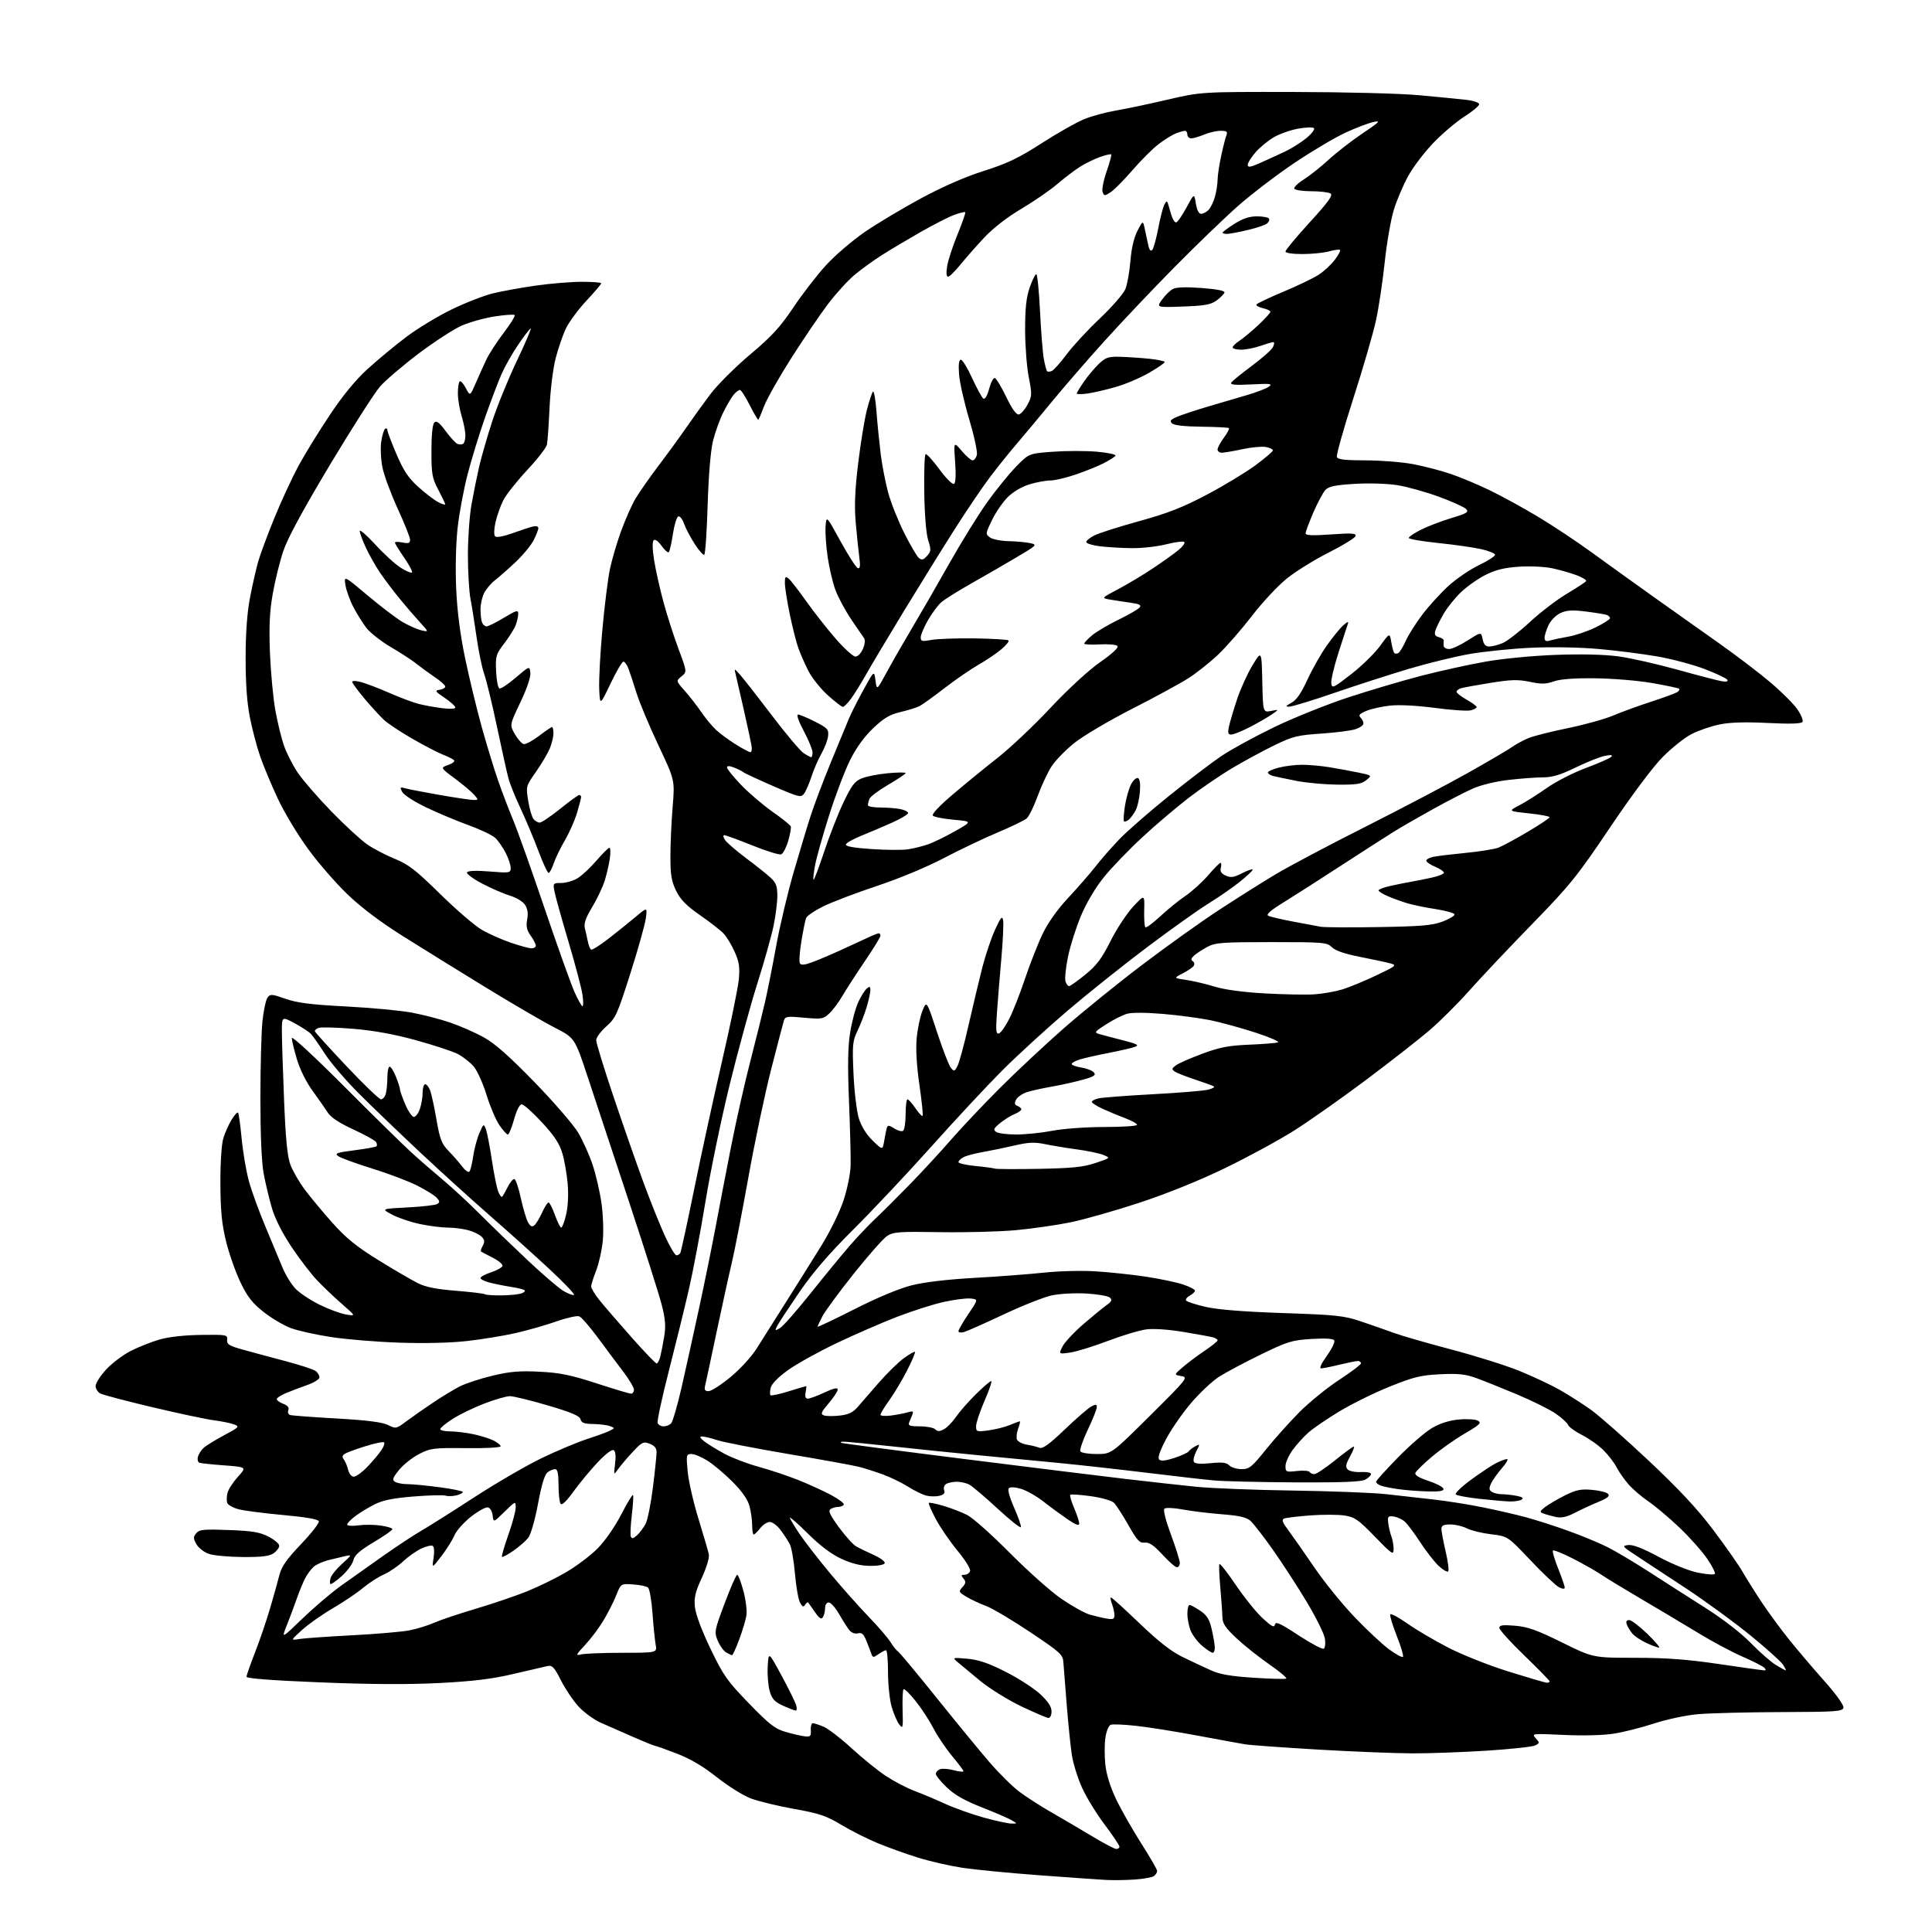 <?xml version="1.0" encoding="UTF-8" standalone="no"?>
<svg 
  version="1.1" 
  xmlns="http://www.w3.org/2000/svg" 
  xmlns:xlink="http://www.w3.org/1999/xlink" 
  xmlns:svg="http://www.w3.org/2000/svg"
  xmlns:rdf="http://www.w3.org/1999/02/22-rdf-syntax-ns#"
  xmlns:cc="http://creativecommons.org/ns#"
  xmlns:dc="http://purl.org/dc/elements/1.1/"
  viewBox="0 0 768 768"
  width="768"
  height="768"
>
<style>svg {background-color: white; }</style>"
<path stroke="none" fill="black" fill-rule="evenodd" d="M451.00,747.15C447.43,747.39 442.25,747.45 439.50,747.30C436.75,747.15 424.82,746.31 413.00,745.43C401.18,744.56 387.38,743.21 382.34,742.44C377.31,741.66 369.43,739.85 364.84,738.41C360.25,736.98 353.12,734.42 349.00,732.73C344.88,731.04 338.34,727.75 334.47,725.42C328.46,721.80 325.73,720.87 315.75,719.09C309.32,717.94 301.57,716.06 298.53,714.93C295.49,713.79 289.40,710.00 285.00,706.50C279.53,702.16 274.48,699.17 269.03,697.07C264.65,695.38 260.77,694.00 260.41,694.00C260.05,694.00 256.10,692.40 251.63,690.44C247.16,688.48 241.34,685.92 238.70,684.75C236.06,683.57 232.14,680.71 230.00,678.39C227.86,676.07 224.71,671.38 222.99,667.98C220.36,662.76 219.52,661.87 217.68,662.27C216.48,662.53 210.37,663.94 204.11,665.42C195.54,667.43 188.22,668.33 174.61,669.03C162.30,669.66 147.13,669.58 127.25,668.77C108.23,668.00 98.00,667.22 98.00,666.54C98.00,665.96 99.50,661.66 101.33,656.99C103.16,652.32 105.85,644.45 107.31,639.50C108.78,634.55 110.46,628.52 111.06,626.11C111.90,622.75 113.93,619.84 119.65,613.84C123.78,609.51 126.97,605.41 126.75,604.73C126.48,603.92 121.61,603.07 112.48,602.24C104.86,601.54 96.88,600.51 94.76,599.93C92.63,599.36 90.65,598.24 90.34,597.45C90.03,596.65 90.07,594.86 90.42,593.47C90.77,592.08 92.63,589.20 94.56,587.07C98.07,583.19 98.07,583.19 89.28,582.52C84.45,582.16 79.97,581.70 79.33,581.49C78.68,581.29 78.39,580.22 78.68,579.13C78.96,578.03 80.00,576.41 80.98,575.52C81.95,574.64 85.61,572.39 89.11,570.52C95.15,567.29 95.34,567.08 92.98,566.20C91.62,565.70 88.03,564.97 85.00,564.58C81.97,564.19 71.00,561.86 60.62,559.40C50.23,556.94 40.90,554.48 39.87,553.93C38.84,553.38 38.00,552.04 38.00,550.94C38.00,549.85 39.90,546.90 42.21,544.38C44.53,541.87 48.94,538.54 52.02,536.99C55.09,535.44 60.22,533.41 63.42,532.48C67.03,531.43 73.25,530.74 79.87,530.65C90.11,530.51 90.49,530.58 90.29,532.60C90.11,534.37 91.05,534.97 96.29,536.43C99.71,537.39 107.37,539.46 113.33,541.03C119.28,542.60 124.79,544.41 125.58,545.06C126.36,545.71 127.00,546.83 127.00,547.54C127.00,548.25 124.86,549.59 122.25,550.52C119.64,551.44 115.81,552.90 113.75,553.75C111.69,554.61 110.00,555.70 110.00,556.18C110.00,556.66 111.17,557.49 112.60,558.04C114.34,558.70 115.01,559.53 114.62,560.55C114.30,561.39 114.59,562.26 115.27,562.48C115.95,562.71 124.26,563.33 133.75,563.87C145.92,564.56 151.95,565.33 154.21,566.45C157.34,568.02 157.52,567.98 161.46,565.04C163.68,563.38 168.43,560.06 172.00,557.66C175.57,555.26 180.41,552.32 182.74,551.13C185.08,549.94 190.93,548.02 195.74,546.87C202.74,545.19 206.51,544.87 214.50,545.28C222.61,545.69 226.88,546.56 237.09,549.89C244.01,552.15 250.20,554.00 250.84,554.00C251.48,554.00 252.00,553.29 252.00,552.42C252.00,551.54 250.06,548.28 247.68,545.17C245.31,542.05 240.78,535.99 237.61,531.69C234.45,527.40 231.15,523.61 230.26,523.27C229.38,522.93 225.25,523.85 221.08,525.32C216.91,526.78 209.68,528.85 205.00,529.91C200.32,530.98 191.68,532.40 185.79,533.06C179.18,533.82 168.83,534.07 158.79,533.73C149.83,533.43 137.56,532.42 131.53,531.49C125.49,530.56 118.29,528.95 115.53,527.91C112.76,526.87 107.93,524.00 104.80,521.54C100.28,517.98 98.37,515.53 95.58,509.73C93.65,505.71 91.07,498.39 89.86,493.46C88.16,486.49 87.66,481.39 87.61,470.50C87.58,462.25 88.05,454.86 88.77,452.50C89.43,450.30 90.91,446.99 92.04,445.14C93.18,443.29 94.34,442.00 94.62,442.29C94.90,442.57 95.55,447.21 96.06,452.59C96.57,457.98 97.87,465.61 98.95,469.55C100.03,473.49 102.98,481.61 105.51,487.60C108.03,493.60 111.09,500.92 112.30,503.88C113.51,506.84 115.88,510.67 117.56,512.38C119.25,514.10 123.52,516.92 127.06,518.66C130.60,520.40 135.30,522.14 137.50,522.52C141.50,523.21 141.50,523.21 136.00,518.41C132.97,515.77 128.54,511.56 126.15,509.05C123.75,506.55 119.16,500.56 115.94,495.75C112.25,490.24 109.34,484.49 108.09,480.25C107.00,476.54 105.52,470.35 104.81,466.50C103.98,462.06 103.51,451.10 103.51,436.50C103.52,423.85 103.89,410.05 104.34,405.84C104.79,401.62 105.69,397.44 106.34,396.56C107.41,395.08 108.04,395.12 113.51,397.04C118.14,398.67 123.57,399.35 137.50,400.08C147.40,400.59 159.13,401.69 163.57,402.51C168.01,403.33 174.93,405.11 178.94,406.48C182.96,407.85 189.03,410.52 192.43,412.43C196.84,414.89 202.64,420.03 212.56,430.26C220.23,438.16 227.99,447.15 229.82,450.23C231.65,453.31 234.20,458.97 235.50,462.80C236.80,466.63 238.40,473.47 239.06,478.00C239.74,482.62 239.98,489.25 239.63,493.09C239.28,496.86 238.09,502.23 237.00,505.01C235.90,507.80 235.00,510.67 235.00,511.40C235.00,512.13 236.46,514.55 238.25,516.77C240.04,519.00 245.72,525.59 250.87,531.41C256.03,537.23 260.59,542.00 261.02,542.00C261.44,542.00 262.10,540.76 262.48,539.25C262.86,537.74 263.56,534.13 264.04,531.22C264.71,527.14 264.48,524.29 263.03,518.63C262.00,514.61 256.11,496.06 249.94,477.41C243.77,458.76 236.41,436.54 233.60,428.04C228.48,412.58 228.48,412.58 220.49,408.49C216.10,406.24 203.95,399.16 193.50,392.77C183.05,386.37 168.20,377.18 160.50,372.35C151.27,366.55 143.65,360.81 138.13,355.52C133.53,351.11 126.44,342.94 122.38,337.36C118.31,331.79 112.91,322.79 110.38,317.36C107.84,311.94 104.70,304.38 103.38,300.57C102.07,296.76 100.24,289.79 99.31,285.07C98.17,279.29 97.63,271.61 97.64,261.50C97.65,251.49 98.24,243.51 99.39,237.50C100.35,232.55 101.82,226.07 102.67,223.11C103.53,220.14 106.46,212.27 109.19,205.61C111.91,198.95 116.21,189.71 118.72,185.07C121.24,180.43 126.84,171.34 131.17,164.86C136.45,156.97 141.43,150.93 146.29,146.53C150.27,142.92 157.12,137.25 161.52,133.93C165.91,130.61 174.00,125.70 179.50,123.03C185.00,120.35 192.45,117.46 196.05,116.59C199.65,115.72 207.30,114.34 213.05,113.52C218.80,112.70 226.99,112.03 231.25,112.02C235.51,112.01 239.00,112.28 239.00,112.62C239.00,112.96 236.37,116.06 233.15,119.50C229.93,122.94 226.28,127.86 225.04,130.42C223.79,132.99 221.94,138.33 220.91,142.30C219.85,146.36 218.78,154.96 218.46,162.00C218.14,168.88 217.67,175.50 217.43,176.72C217.18,177.94 213.64,182.51 209.56,186.87C205.48,191.24 201.22,196.61 200.09,198.82C198.97,201.02 197.57,204.96 196.98,207.57C196.35,210.38 196.29,212.69 196.82,213.22C197.35,213.75 200.12,213.25 203.61,212.00C206.85,210.83 210.51,209.63 211.75,209.32C213.11,208.99 214.00,209.23 214.00,209.92C214.00,210.56 213.15,212.75 212.10,214.80C211.06,216.84 207.80,220.77 204.85,223.53C201.91,226.29 198.26,229.50 196.74,230.67C195.23,231.84 193.32,234.08 192.50,235.65C191.68,237.22 191.01,240.15 191.01,242.17C191.00,244.19 191.27,246.55 191.61,247.42C191.94,248.29 192.75,249.00 193.42,249.00C194.08,249.00 197.18,247.46 200.31,245.57C205.30,242.57 206.00,242.38 206.00,244.01C206.00,245.03 205.55,247.05 205.00,248.49C204.46,249.93 202.41,253.20 200.46,255.75C197.13,260.11 196.94,260.79 197.21,266.87C197.37,270.43 197.97,273.50 198.54,273.68C199.12,273.87 202.04,271.93 205.04,269.36C210.50,264.69 210.50,264.69 210.82,267.42C211.02,269.11 209.51,273.61 206.86,279.18C202.57,288.21 202.57,288.21 204.68,291.86C205.84,293.86 207.42,295.63 208.20,295.79C208.98,295.94 211.70,294.48 214.25,292.54C216.80,290.59 219.13,289.00 219.44,289.00C219.75,289.00 220.00,290.14 220.00,291.53C220.00,292.92 219.34,295.65 218.53,297.58C217.72,299.51 215.26,303.67 213.05,306.82C209.05,312.52 209.03,312.57 209.98,318.38C210.50,321.58 211.45,324.84 212.09,325.60C212.72,326.37 213.83,327.00 214.56,327.00C215.28,327.00 218.93,324.53 222.68,321.51C226.43,318.49 229.84,316.02 230.25,316.01C230.66,316.01 231.00,316.37 231.00,316.82C231.00,317.27 230.28,320.08 229.39,323.07C228.51,326.06 226.32,331.01 224.53,334.07C222.74,337.13 220.73,341.30 220.06,343.32C219.39,345.34 218.49,347.00 218.07,347.00C217.64,347.00 215.82,343.06 214.02,338.25C212.22,333.44 209.05,325.89 206.98,321.47C204.90,317.06 202.72,311.66 202.13,309.47C201.54,307.29 199.50,298.07 197.58,289.00C195.67,279.93 193.38,270.48 192.50,268.00C191.62,265.52 190.26,259.00 189.48,253.50C188.70,248.00 187.60,241.08 187.03,238.11C186.46,235.15 186.00,227.28 186.00,220.61C186.00,213.95 186.65,204.90 187.43,200.50C188.22,196.10 189.59,189.35 190.47,185.50C191.36,181.65 193.69,173.55 195.66,167.50C197.62,161.45 202.08,150.53 205.56,143.23C209.04,135.92 211.46,130.21 210.94,130.54C210.42,130.86 208.15,133.83 205.91,137.14C203.66,140.44 200.74,145.60 199.41,148.60C198.09,151.60 195.15,159.32 192.88,165.77C190.61,172.22 187.46,182.45 185.89,188.50C184.32,194.55 182.52,204.22 181.89,210.00C181.22,216.11 180.99,226.14 181.34,234.00C181.74,242.99 182.92,252.17 184.86,261.50C186.46,269.20 189.39,281.35 191.36,288.50C193.34,295.65 196.28,305.32 197.90,310.00C199.53,314.68 202.27,321.88 203.99,326.00C205.72,330.12 211.33,345.88 216.45,361.00C221.58,376.12 226.93,391.09 228.33,394.25C229.74,397.41 231.19,400.00 231.56,400.00C231.93,400.00 231.91,397.90 231.53,395.32C231.14,392.75 228.62,383.22 225.92,374.14C223.23,365.07 220.74,356.15 220.40,354.32C219.80,351.10 219.87,351.00 223.14,351.00C224.99,350.99 227.90,350.14 229.61,349.10C231.32,348.06 234.69,344.91 237.11,342.10C239.52,339.30 241.84,337.00 242.26,337.00C242.68,337.00 242.75,338.91 242.42,341.25C242.09,343.59 241.17,347.58 240.37,350.12C239.58,352.66 237.33,357.38 235.39,360.61C232.79,364.93 232.03,367.14 232.49,368.99C232.84,370.37 233.37,372.74 233.68,374.26C233.98,375.78 234.57,377.23 234.98,377.49C235.39,377.74 238.60,375.71 242.12,372.96C245.63,370.22 250.49,366.31 252.92,364.27C257.33,360.57 257.33,360.57 256.71,365.13C256.36,367.64 253.59,377.52 250.54,387.09C245.40,403.25 244.72,404.75 241.00,408.03C238.80,409.97 237.00,412.44 237.00,413.53C237.00,414.61 240.11,424.73 243.90,436.00C247.70,447.27 253.08,462.67 255.85,470.21C258.63,477.75 262.47,487.31 264.39,491.46C266.30,495.61 268.32,499.00 268.88,499.00C269.43,499.00 270.12,498.61 270.41,498.14C270.71,497.66 273.18,486.30 275.91,472.89C278.63,459.47 283.62,436.57 286.98,422.00C290.35,407.43 293.36,392.77 293.68,389.43C294.15,384.52 293.84,382.43 292.08,378.45C290.88,375.74 288.91,372.46 287.70,371.16C286.49,369.86 282.26,366.55 278.29,363.81C272.85,360.03 270.53,357.67 268.80,354.15C266.92,350.35 266.50,347.86 266.50,340.50C266.50,335.55 266.90,326.69 267.38,320.80C268.27,310.11 268.27,310.11 261.74,296.30C258.15,288.71 254.24,279.35 253.03,275.50C251.83,271.65 250.38,267.26 249.80,265.75C249.23,264.24 248.33,263.00 247.81,263.00C247.30,263.00 244.99,266.94 242.69,271.75C238.50,280.50 238.50,280.50 238.20,274.00C238.03,270.43 238.59,259.76 239.45,250.31C240.30,240.85 241.66,230.01 242.46,226.21C243.25,222.42 245.26,215.59 246.92,211.04C248.59,206.49 251.12,200.77 252.55,198.32C253.99,195.87 258.12,189.95 261.73,185.18C265.35,180.41 270.32,173.57 272.79,170.00C275.26,166.43 279.55,160.47 282.32,156.77C285.10,153.07 292.20,145.97 298.10,141.00C306.77,133.71 310.10,130.09 315.36,122.24C318.95,116.88 324.81,109.30 328.39,105.39C331.97,101.48 338.92,95.54 343.83,92.17C348.74,88.81 358.77,82.81 366.13,78.84C374.67,74.23 383.70,70.29 391.12,67.93C400.50,64.95 404.93,62.83 414.12,56.91C420.38,52.88 427.98,48.58 431.00,47.36C434.02,46.14 439.65,44.61 443.50,43.96C447.35,43.32 456.57,41.37 464.00,39.64C477.50,36.50 477.50,36.50 514.00,36.56C534.46,36.59 556.43,37.15 564.00,37.84C571.42,38.52 579.86,39.35 582.75,39.68C585.72,40.01 588.00,40.78 588.00,41.44C588.00,42.07 585.36,44.28 582.12,46.34C578.89,48.40 573.35,53.10 569.80,56.79C566.25,60.48 561.73,66.42 559.76,70.00C557.79,73.58 555.21,79.65 554.04,83.50C552.86,87.35 551.24,96.72 550.44,104.32C549.63,111.92 548.08,122.29 546.98,127.35C545.89,132.41 541.82,146.40 537.95,158.44C534.08,170.48 531.14,180.93 531.43,181.67C531.81,182.67 534.67,183.00 542.86,183.00C548.86,183.00 557.37,183.68 561.75,184.51C566.13,185.34 572.83,187.08 576.63,188.38C580.44,189.67 587.36,192.56 592.02,194.81C596.69,197.06 605.34,201.79 611.25,205.33C617.16,208.87 626.84,215.29 632.75,219.60C638.66,223.90 649.80,231.91 657.50,237.39C665.20,242.86 676.90,251.16 683.50,255.82C690.10,260.48 699.15,267.37 703.60,271.13C708.06,274.89 712.94,279.75 714.45,281.92C715.96,284.10 716.89,286.37 716.52,286.96C716.07,287.70 711.70,287.84 702.68,287.39C693.64,286.94 687.62,287.13 683.50,287.99C680.20,288.67 675.25,290.37 672.51,291.76C669.76,293.15 664.57,297.26 660.98,300.89C657.05,304.86 648.69,316.05 640.02,328.92C626.87,348.45 624.13,351.85 608.96,367.42C599.81,376.81 588.58,388.71 584.01,393.85C579.44,398.99 572.28,406.12 568.10,409.69C563.92,413.26 552.62,422.08 543.00,429.30C533.38,436.51 520.55,445.55 514.50,449.38C508.45,453.20 496.13,459.91 487.13,464.27C477.00,469.19 464.05,474.43 453.13,478.04C443.43,481.24 431.00,484.78 425.50,485.90C420.00,487.02 410.25,488.42 403.84,489.01C397.43,489.61 383.91,489.96 373.80,489.80C357.44,489.53 355.12,489.70 352.65,491.31C351.13,492.31 345.16,499.06 339.38,506.31C333.60,513.57 328.01,521.17 326.94,523.21C325.87,525.25 325.00,527.13 325.00,527.39C325.00,527.64 331.64,524.49 339.75,520.38C348.95,515.72 357.51,512.16 362.50,510.91C367.53,509.65 376.80,508.56 387.50,507.97C396.85,507.45 409.23,506.51 415.00,505.89C420.77,505.26 430.00,505.03 435.50,505.37C441.00,505.71 450.00,506.67 455.50,507.50C461.00,508.33 467.64,509.72 470.25,510.59C472.86,511.45 475.00,512.56 475.00,513.05C475.00,513.53 474.09,514.42 472.97,515.01C471.86,515.61 471.19,516.49 471.48,516.97C471.78,517.45 475.28,518.59 479.26,519.50C484.09,520.61 494.32,521.43 510.00,521.96C531.25,522.68 534.22,523.00 541.00,525.28C545.12,526.67 551.03,528.73 554.13,529.87C557.23,531.00 567.51,533.97 576.98,536.46C586.44,538.96 598.53,542.75 603.84,544.90C609.15,547.05 616.41,550.45 619.98,552.47C623.54,554.49 629.16,558.09 632.48,560.46C635.79,562.83 646.09,571.91 655.37,580.64C667.43,591.97 674.75,599.82 681.02,608.14C685.84,614.54 691.05,621.97 692.59,624.64C694.12,627.31 697.62,632.88 700.36,637.00C703.10,641.12 708.06,647.88 711.39,652.00C714.71,656.12 720.96,663.46 725.28,668.31C729.90,673.50 732.99,677.82 732.80,678.81C732.50,680.34 730.14,680.51 707.98,680.58C694.52,680.63 679.67,681.00 675.00,681.41C670.22,681.84 662.58,683.45 657.55,685.10C652.63,686.72 645.43,688.54 641.55,689.15C637.34,689.81 629.32,690.02 621.62,689.66C609.02,689.07 608.78,689.09 610.45,690.95C612.07,692.74 612.07,692.89 610.33,693.82C609.32,694.35 600.78,695.29 591.35,695.90C581.92,696.50 568.64,697.00 561.85,696.99C555.06,696.99 538.02,696.31 524.00,695.49C509.98,694.66 496.93,693.73 495.00,693.40C493.07,693.08 484.52,691.52 476.00,689.93C467.48,688.33 456.55,686.59 451.72,686.06C446.90,685.52 442.30,685.33 441.52,685.63C440.74,685.93 439.79,688.21 439.42,690.70C439.04,693.19 439.03,697.99 439.38,701.36C439.78,705.25 441.32,710.25 443.57,715.00C445.52,719.12 450.02,727.05 453.56,732.62C457.10,738.18 460.00,743.19 460.00,743.74C460.00,744.30 459.44,745.20 458.75,745.74C458.06,746.28 454.57,746.92 451.00,747.15zM443.75,735.00C444.44,735.00 445.00,734.58 445.00,734.06C445.00,733.55 442.35,729.61 439.12,725.31C435.88,721.02 431.83,714.40 430.11,710.60C428.40,706.81 426.58,700.96 426.07,697.60C425.57,694.25 424.66,685.42 424.06,678.00C423.45,670.58 422.85,662.92 422.73,661.00C422.51,657.70 421.77,657.01 409.50,648.79C402.35,644.00 394.48,639.33 392.00,638.41C389.52,637.49 386.01,635.85 384.20,634.76C381.06,632.87 380.98,632.68 382.59,630.91C383.97,629.38 384.04,628.76 383.02,627.52C381.97,626.26 382.04,626.00 383.41,626.00C384.32,626.00 385.31,625.36 385.61,624.57C385.93,623.74 383.85,620.34 380.68,616.50C377.67,612.84 373.76,607.16 372.00,603.86C370.25,600.56 369.00,597.67 369.23,597.43C369.47,597.20 372.10,597.73 375.08,598.61C378.06,599.50 382.30,601.13 384.50,602.25C386.70,603.36 394.35,610.18 401.50,617.39C408.66,624.60 417.88,632.80 422.00,635.61C426.13,638.42 431.07,641.19 433.00,641.77C434.93,642.34 437.96,643.07 439.75,643.38C442.48,643.86 443.00,643.64 443.00,642.04C443.00,640.99 442.56,638.98 442.02,637.57C441.49,636.15 441.31,635.00 441.64,635.00C441.96,635.00 447.06,639.63 452.97,645.29C460.55,652.55 465.59,656.50 470.10,658.69C473.62,660.40 478.68,662.78 481.35,663.97C484.96,665.59 489.33,666.35 498.35,666.93C505.03,667.37 510.86,667.52 511.30,667.27C511.74,667.02 508.74,664.50 504.63,661.66C500.53,658.82 494.65,654.15 491.58,651.28C487.09,647.07 485.98,645.42 485.92,642.78C485.88,640.98 485.50,635.67 485.09,631.00C484.67,626.33 484.51,622.16 484.73,621.75C484.94,621.33 487.88,625.06 491.24,630.04C494.61,635.01 499.41,640.97 501.92,643.28C505.50,646.58 506.55,647.12 506.80,645.80C507.06,644.45 508.91,645.29 516.16,650.05C521.14,653.32 525.66,655.71 526.21,655.37C526.77,655.03 526.97,653.20 526.66,651.30C526.35,649.40 523.08,642.82 519.38,636.68C515.69,630.53 509.64,621.23 505.95,616.00C502.26,610.77 498.28,605.64 497.11,604.58C495.50,603.14 492.72,602.49 485.74,601.95C480.66,601.55 473.63,600.69 470.12,600.04C466.41,599.36 463.36,599.24 462.85,599.75C462.34,600.26 463.44,604.59 465.48,610.07C467.41,615.26 468.99,620.29 469.00,621.25C469.00,622.21 468.48,623.00 467.84,623.00C467.21,623.00 464.61,620.74 462.07,617.97C458.62,614.23 456.83,613.02 455.05,613.22C453.02,613.46 452.03,612.40 448.55,606.26C446.29,602.27 443.73,598.30 442.85,597.42C441.94,596.51 438.00,595.38 433.62,594.76C429.42,594.17 425.74,593.92 425.46,594.20C425.18,594.49 425.86,596.84 426.97,599.44C428.09,602.04 429.00,604.83 429.00,605.63C429.00,606.67 427.61,606.15 424.25,603.85C421.64,602.06 417.33,598.90 414.69,596.82C412.04,594.74 408.09,592.51 405.91,591.85C403.50,591.13 401.58,591.03 401.03,591.58C400.48,592.13 401.32,595.22 403.12,599.31C404.78,603.05 405.99,606.53 405.81,607.05C405.64,607.56 401.45,604.24 396.50,599.65C391.55,595.07 386.52,590.80 385.32,590.16C384.11,589.52 381.86,589.01 380.32,589.02C378.77,589.02 376.87,589.43 376.10,589.91C375.34,590.40 374.98,591.51 375.32,592.39C375.75,593.51 375.20,594.16 373.46,594.60C372.11,594.94 369.76,594.91 368.25,594.54C366.74,594.16 363.48,592.57 361.00,591.00C358.52,589.43 354.02,587.24 351.00,586.13C347.98,585.03 343.70,583.67 341.50,583.10C339.30,582.53 326.70,580.24 313.50,578.01C300.30,575.77 287.51,573.28 285.07,572.47C282.64,571.66 279.94,571.01 279.07,571.02C277.95,571.04 278.22,571.60 280.00,572.99C281.38,574.06 284.99,576.28 288.04,577.92C291.08,579.55 297.15,581.87 301.54,583.06C305.92,584.26 312.88,586.57 317.00,588.20C321.12,589.83 327.08,592.54 330.23,594.21C333.38,595.89 335.72,597.65 335.42,598.13C335.12,598.61 334.12,599.01 333.19,599.02C332.26,599.02 330.89,599.41 330.15,599.88C329.12,600.54 329.87,602.18 333.49,607.12C336.07,610.63 339.15,614.05 340.34,614.72C341.53,615.40 344.66,616.92 347.29,618.10C349.92,619.29 351.91,620.76 351.69,621.38C351.47,622.03 349.03,622.49 345.90,622.46C342.18,622.44 338.64,621.57 334.50,619.67C330.52,617.84 326.06,614.49 321.25,609.73C317.26,605.78 314.00,602.90 314.00,603.33C314.00,603.76 315.78,606.73 317.95,609.93C320.13,613.13 325.61,620.19 330.15,625.63C334.68,631.06 341.51,638.74 345.32,642.69C349.13,646.65 353.06,651.21 354.04,652.83C355.03,654.45 356.34,656.09 356.96,656.47C357.57,656.85 364.45,665.11 372.25,674.83C380.05,684.55 389.53,696.10 393.33,700.50C397.12,704.90 402.46,710.18 405.20,712.24C407.93,714.29 413.62,717.95 417.83,720.36C422.05,722.77 429.32,727.05 434.00,729.87C438.68,732.69 443.06,735.00 443.75,735.00zM402.00,724.89C404.50,724.93 404.50,724.93 402.00,723.49C400.62,722.70 395.27,720.40 390.10,718.37C383.42,715.74 379.44,713.47 376.35,710.51C373.96,708.22 372.00,705.80 372.00,705.14C372.00,704.48 372.74,703.65 373.65,703.30C374.56,702.95 377.04,703.13 379.15,703.70C381.27,704.26 383.00,704.44 383.00,704.10C383.00,703.76 380.95,701.01 378.43,697.99C375.92,694.97 372.59,690.02 371.04,687.00C369.48,683.98 366.31,679.12 363.98,676.20C361.66,673.29 359.49,671.17 359.17,671.50C358.84,671.82 358.68,675.55 358.80,679.79C359.01,686.91 358.91,687.35 357.48,685.52C356.63,684.43 355.28,681.31 354.47,678.59C353.66,675.86 353.00,669.67 353.00,664.82C353.00,659.97 352.65,656.00 352.22,656.00C351.79,656.00 350.44,656.70 349.21,657.56C347.16,659.00 346.93,658.98 346.34,657.31C345.99,656.32 345.10,653.98 344.35,652.13C343.32,649.55 342.55,648.88 341.06,649.27C339.95,649.56 338.52,649.08 337.73,648.14C336.96,647.24 335.12,644.36 333.63,641.75C332.14,639.14 330.26,637.00 329.46,637.00C328.62,637.00 327.99,637.95 327.98,639.25C327.98,640.49 327.59,642.10 327.12,642.84C326.48,643.86 325.70,643.36 323.96,640.84C322.69,639.00 321.48,637.29 321.27,637.03C321.06,636.77 320.51,637.17 320.05,637.91C319.40,638.97 318.94,638.76 318.00,637.01C317.34,635.76 316.44,630.58 316.00,625.50C315.56,620.42 314.65,615.19 313.98,613.88C313.30,612.57 311.66,610.04 310.32,608.25C308.99,606.46 307.05,605.00 306.02,605.00C304.99,605.00 303.26,606.12 302.18,607.50C301.10,608.88 299.94,610.00 299.61,610.00C299.27,610.00 299.00,608.31 298.99,606.25C298.99,604.19 298.50,600.73 297.90,598.57C297.19,596.00 294.86,592.70 291.15,588.99C288.04,585.88 283.60,582.14 281.27,580.67C278.94,579.20 276.07,578.00 274.88,578.00C272.80,578.00 272.74,578.29 273.36,584.95C273.71,588.77 275.64,597.21 277.64,603.70C279.63,610.19 281.49,616.53 281.76,617.80C282.05,619.17 280.94,622.95 279.01,627.14C276.38,632.84 275.85,635.06 276.24,638.84C276.53,641.70 278.93,648.10 282.43,655.39C287.60,666.12 289.09,668.23 297.75,677.16C305.94,685.60 308.09,687.26 312.42,688.50C315.22,689.31 318.62,690.09 320.00,690.23C322.16,690.46 322.47,690.13 322.31,687.75C322.21,686.24 322.56,685.00 323.09,685.00C323.63,685.00 325.56,685.63 327.39,686.39C329.22,687.16 334.27,691.04 338.61,695.03C342.95,699.02 349.13,704.00 352.35,706.11C355.57,708.21 360.61,710.83 363.55,711.93C366.49,713.03 371.96,715.33 375.70,717.04C379.44,718.75 386.32,721.20 391.00,722.50C395.68,723.79 400.62,724.87 402.00,724.89zM416.75,682.91C416.06,682.86 411.23,680.79 406.00,678.31C400.77,675.82 393.40,671.25 389.61,668.14C385.83,665.04 381.78,661.68 380.61,660.67C378.54,658.88 378.61,658.85 384.50,659.37C388.97,659.76 392.85,661.07 399.72,664.55C404.79,667.11 410.98,671.10 413.47,673.42C416.67,676.40 418.00,678.43 418.00,680.32C418.00,681.84 417.46,682.96 416.75,682.91zM316.32,679.98C315.87,679.97 313.62,679.10 311.31,678.06C307.95,676.53 306.90,675.40 305.99,672.33C305.37,670.22 305.00,665.80 305.18,662.50C305.50,656.50 305.50,656.50 310.64,666.00C313.47,671.23 316.08,676.51 316.46,677.75C316.83,678.99 316.77,679.99 316.32,679.98zM614.75,668.89C615.44,668.95 616.00,668.73 616.00,668.39C616.00,668.05 611.50,663.44 606.00,658.14C600.50,652.84 596.00,647.88 596.00,647.11C596.00,646.02 597.34,645.84 602.25,646.25C607.27,646.66 610.93,647.97 620.89,652.88C633.27,659.00 633.27,659.00 649.89,659.00C662.41,659.00 670.67,659.62 683.43,661.50C692.74,662.88 700.82,664.00 701.38,664.00C702.04,664.00 702.01,663.61 701.31,662.91C700.72,662.32 696.84,660.35 692.69,658.55C688.55,656.75 680.73,652.58 675.33,649.29C669.92,646.00 659.88,640.00 653.00,635.97C646.12,631.93 638.70,627.42 636.50,625.94C634.30,624.46 629.21,621.57 625.18,619.52C621.16,617.47 617.62,616.05 617.31,616.36C617.00,616.66 617.93,619.86 619.38,623.47C620.82,627.07 622.00,630.48 622.00,631.05C622.00,631.72 621.24,631.70 619.75,630.97C618.51,630.36 613.42,625.55 608.43,620.28C599.35,610.68 599.35,610.68 592.71,609.89C589.06,609.45 584.72,608.39 583.08,607.54C581.44,606.69 578.50,606.00 576.55,606.00C573.84,606.00 573.00,606.41 572.99,607.75C572.98,608.71 573.74,612.76 574.67,616.74C575.60,620.72 576.05,624.28 575.67,624.66C575.29,625.04 573.58,624.04 571.86,622.43C570.15,620.82 566.84,616.58 564.52,613.00C562.19,609.42 559.43,605.75 558.39,604.84C557.35,603.93 555.38,603.03 554.00,602.84C551.76,602.54 551.54,602.81 551.85,605.44C552.04,607.05 552.60,609.45 553.10,610.75C553.59,612.06 553.99,614.34 553.98,615.82C553.96,618.29 553.37,617.90 546.50,610.81C539.89,604.00 538.51,603.05 534.39,602.43C531.83,602.05 525.74,602.03 520.85,602.40C515.97,602.77 511.31,603.33 510.51,603.63C509.37,604.07 509.74,605.12 512.28,608.51C514.05,610.89 518.65,617.46 522.50,623.12C526.35,628.79 533.49,637.60 538.37,642.71C543.25,647.83 549.46,653.64 552.17,655.63C554.88,657.61 557.37,658.97 557.70,658.64C558.03,658.30 556.92,654.55 555.23,650.29C553.55,646.03 552.39,642.18 552.66,641.74C552.93,641.30 555.93,642.90 559.33,645.30C562.72,647.70 570.00,652.00 575.50,654.85C581.08,657.74 591.69,661.97 599.50,664.41C607.20,666.81 614.06,668.83 614.75,668.89zM709.87,664.00C710.08,664.00 709.59,662.99 708.79,661.75C707.98,660.51 702.19,655.30 695.91,650.17C689.64,645.04 678.20,636.68 670.50,631.59C662.80,626.51 653.80,620.59 650.50,618.43C644.83,614.71 644.65,614.48 647.28,614.18C649.15,613.97 653.10,615.50 659.31,618.85C664.61,621.70 671.19,624.37 674.75,625.11C678.16,625.81 681.26,626.08 681.64,625.69C682.02,625.31 680.64,622.54 678.57,619.53C676.50,616.53 671.51,610.94 667.49,607.12C663.46,603.30 657.96,598.67 655.26,596.83C652.55,595.00 648.98,591.92 647.31,590.00C645.64,588.08 643.53,585.04 642.62,583.27C641.71,581.49 639.38,578.45 637.45,576.52C635.52,574.58 631.68,571.86 628.92,570.46C626.16,569.06 623.65,567.25 623.33,566.42C623.02,565.60 620.79,563.58 618.39,561.92C615.98,560.27 609.17,556.88 603.26,554.39C597.34,551.90 590.02,548.97 587.00,547.86C582.54,546.24 579.79,545.94 572.50,546.29C564.75,546.67 561.97,547.35 552.42,551.20C546.33,553.65 537.38,558.05 532.54,560.98C527.69,563.90 522.14,567.69 520.19,569.40C518.25,571.10 515.38,574.26 513.83,576.40C512.27,578.55 511.00,581.42 511.00,582.78C511.00,585.13 511.24,585.23 515.52,584.75C518.00,584.47 520.28,584.64 520.57,585.12C520.87,585.60 521.74,586.00 522.49,586.00C523.25,586.00 526.93,583.53 530.68,580.51C534.43,577.49 537.80,575.02 538.17,575.01C538.53,575.01 537.86,576.78 536.67,578.95C534.94,582.10 534.76,583.16 535.75,584.15C536.43,584.83 538.79,585.29 541.00,585.16C543.20,585.03 545.00,585.37 545.00,585.92C545.00,586.48 543.99,587.48 542.75,588.16C541.11,589.06 533.56,589.36 515.00,589.27C500.98,589.19 486.35,588.85 482.50,588.49C478.65,588.14 466.73,586.77 456.00,585.46C445.27,584.15 429.52,582.39 421.00,581.56C412.48,580.73 398.07,579.34 389.00,578.48C379.93,577.61 364.45,576.03 354.62,574.95C344.79,573.88 336.01,573.04 335.12,573.08C334.23,573.12 333.95,573.34 334.50,573.57C335.05,573.79 356.88,576.66 383.00,579.94C409.12,583.23 438.15,586.81 447.50,587.91C456.85,589.00 469.44,590.40 475.48,591.01C481.52,591.62 498.88,592.30 514.06,592.52C529.23,592.74 545.89,593.39 551.07,593.96C556.26,594.54 564.77,595.50 570.00,596.09C575.23,596.68 584.00,598.08 589.50,599.20C595.00,600.31 602.65,602.07 606.50,603.11C610.35,604.14 617.89,606.56 623.25,608.48C628.61,610.40 635.69,613.33 638.98,614.99C642.28,616.65 649.67,621.05 655.42,624.76C661.16,628.47 671.18,634.88 677.68,639.00C684.87,643.56 692.05,649.11 696.00,653.15C699.57,656.81 704.08,660.75 706.00,661.90C707.92,663.05 709.67,663.99 709.87,664.00zM231.00,657.65C232.38,657.31 239.74,657.02 247.36,657.01C261.23,657.00 261.23,657.00 260.63,653.75C260.31,651.96 259.74,646.34 259.37,641.25C259.01,636.16 258.20,631.58 257.59,631.08C256.98,630.57 254.30,630.00 251.64,629.83C246.81,629.50 246.81,629.50 244.97,634.13C243.95,636.68 241.68,641.18 239.91,644.13C238.14,647.09 234.85,651.47 232.59,653.88C228.87,657.87 228.73,658.21 231.00,657.65zM291.00,657.97C290.73,657.95 289.67,657.46 288.66,656.87C287.64,656.28 286.14,654.19 285.32,652.22C283.88,648.77 283.97,648.27 288.07,637.32C290.40,631.10 292.64,626.00 293.04,626.00C293.45,626.00 294.56,628.88 295.51,632.40C296.46,635.92 297.00,640.31 296.71,642.15C296.42,643.99 295.13,648.31 293.84,651.75C292.55,655.19 291.28,657.99 291.00,657.97zM482.08,657.00C481.57,657.00 479.71,655.78 477.94,654.30C476.17,652.81 474.11,650.12 473.36,648.33C472.61,646.53 472.00,643.47 472.00,641.53C472.00,639.59 472.38,638.00 472.85,638.00C473.32,638.00 475.23,639.03 477.10,640.29C479.75,642.07 480.75,643.67 481.65,647.54C482.29,650.27 482.85,653.51 482.90,654.75C482.96,655.99 482.58,657.00 482.08,657.00zM659.50,654.96C658.95,654.96 656.70,654.13 654.50,653.12C652.30,652.11 649.78,650.43 648.90,649.39C648.02,648.35 647.02,646.71 646.68,645.75C646.26,644.57 646.57,644.00 647.62,644.00C648.48,644.00 651.72,646.47 654.84,649.48C657.95,652.49 660.05,654.96 659.50,654.96zM119.00,651.53C120.92,651.22 130.38,650.55 140.00,650.05C149.62,649.55 159.90,648.66 162.83,648.08C165.77,647.50 170.18,646.13 172.64,645.04C175.11,643.95 182.55,641.45 189.18,639.49C195.81,637.52 204.92,634.43 209.43,632.61C213.93,630.80 220.97,627.36 225.06,624.97C229.15,622.58 234.76,618.35 237.53,615.56C240.44,612.63 244.38,606.99 246.87,602.17C249.24,597.59 251.38,594.05 251.62,594.29C251.87,594.53 251.66,598.05 251.17,602.12C250.68,606.18 250.50,610.08 250.76,610.79C251.13,611.77 251.73,611.65 253.23,610.30C254.31,609.31 255.86,607.24 256.66,605.70C257.45,604.15 258.76,597.65 259.55,591.23C260.35,584.82 261.00,578.54 261.00,577.26C261.00,575.66 260.16,574.63 258.26,573.91C255.75,572.95 255.18,573.23 251.50,577.18C249.29,579.56 246.68,582.62 245.71,584.00C243.93,586.50 243.93,586.50 244.51,581.84C244.89,578.82 244.69,576.93 243.95,576.47C243.27,576.05 240.69,578.00 237.65,581.22C234.82,584.22 230.49,589.44 228.04,592.81C225.05,596.94 223.33,598.55 222.81,597.72C222.38,597.05 222.02,593.69 222.02,590.25C222.00,585.77 221.63,584.00 220.69,584.00C219.97,584.00 218.61,584.56 217.68,585.25C216.52,586.10 215.29,590.14 213.87,597.77C212.64,604.33 211.01,609.99 209.96,611.33C208.96,612.59 206.31,614.90 204.06,616.46C201.81,618.02 199.77,619.11 199.54,618.88C199.31,618.65 200.45,614.72 202.06,610.16C203.68,605.59 205.00,600.67 205.00,599.22C205.00,596.63 204.92,596.66 200.58,600.92C196.16,605.26 196.16,605.26 195.83,602.39C195.64,600.73 194.82,599.39 193.90,599.21C193.02,599.05 189.98,600.74 187.15,602.97C184.32,605.21 181.39,608.53 180.63,610.35C179.86,612.17 177.54,615.88 175.47,618.58C171.69,623.50 171.69,623.50 172.35,619.31C172.73,616.87 172.59,614.86 172.01,614.51C171.47,614.17 169.40,614.67 167.41,615.61C165.43,616.55 162.19,618.84 160.23,620.69C158.27,622.54 154.82,624.88 152.58,625.88C150.34,626.88 146.60,629.29 144.28,631.24C141.96,633.19 136.56,636.83 132.28,639.33C128.00,641.83 122.47,645.73 120.00,647.99C115.50,652.10 115.50,652.10 119.00,651.53zM120.17,643.46C124.75,639.04 131.65,633.16 135.50,630.39C139.35,627.63 147.00,622.21 152.50,618.35C158.00,614.49 164.71,610.08 167.41,608.53C170.10,606.99 179.55,601.03 188.41,595.27C197.26,589.52 209.45,582.44 215.50,579.54C221.55,576.64 229.65,573.24 233.50,572.00C237.35,570.75 241.39,569.27 242.48,568.71C244.45,567.69 244.45,567.68 242.48,566.91C241.39,566.49 238.41,566.11 235.87,566.07C232.26,566.02 231.13,565.60 230.76,564.18C230.40,562.82 227.12,561.43 217.77,558.68C210.89,556.65 204.11,555.00 202.69,555.00C201.28,555.00 196.69,556.32 192.50,557.94C188.30,559.55 182.65,562.30 179.93,564.04C177.22,565.78 175.00,567.61 175.00,568.10C175.00,568.60 176.78,569.00 178.95,569.00C181.12,569.00 185.29,569.50 188.20,570.12C191.12,570.74 194.74,571.88 196.25,572.65C197.76,573.42 199.00,574.45 199.00,574.94C199.00,575.43 192.81,575.76 185.24,575.66C172.36,575.51 171.18,575.66 166.60,578.00C163.91,579.38 160.33,582.22 158.64,584.31C156.07,587.48 155.81,588.27 157.03,589.04C157.84,589.55 160.07,589.97 162.00,589.97C163.93,589.97 169.66,590.53 174.75,591.20C179.84,591.88 184.00,592.73 184.00,593.11C184.00,593.48 182.84,594.08 181.41,594.43C179.99,594.79 178.06,594.84 177.12,594.54C176.18,594.24 170.45,594.39 164.39,594.88C156.31,595.53 152.19,596.36 148.94,598.00C146.50,599.22 143.04,601.32 141.25,602.67C139.46,604.01 138.00,605.52 138.00,606.03C138.00,606.56 139.93,606.70 142.42,606.36C144.85,606.02 148.90,606.06 151.42,606.44C153.94,606.81 156.00,607.46 156.00,607.86C156.00,608.27 152.65,610.61 148.55,613.05C142.97,616.38 140.94,618.18 140.48,620.19C140.14,621.68 138.06,624.52 135.84,626.52C133.63,628.52 131.60,629.93 131.32,629.65C131.04,629.38 131.10,628.25 131.45,627.15C131.80,626.05 133.88,623.53 136.08,621.55C139.92,618.08 139.96,617.97 137.28,618.57C135.75,618.92 132.70,619.65 130.50,620.19C128.30,620.74 125.67,621.93 124.65,622.84C123.63,623.75 122.12,625.81 121.29,627.41C120.46,629.01 118.98,632.61 118.00,635.41C117.02,638.21 115.24,642.98 114.03,646.00C111.84,651.50 111.84,651.50 120.17,643.46zM96.53,618.94C91.01,618.91 84.94,618.35 83.03,617.69C81.13,617.04 78.90,615.31 78.08,613.85C76.80,611.55 76.79,610.96 78.02,609.48C79.25,608.00 80.97,607.83 90.97,608.21C100.32,608.56 103.30,609.06 106.75,610.84C109.09,612.05 111.00,613.68 111.00,614.46C111.00,615.25 110.00,616.59 108.78,617.44C107.11,618.61 104.06,618.99 96.53,618.94zM626.00,601.38C622.66,603.09 620.69,603.51 618.36,603.00C616.63,602.61 614.44,602.00 613.49,601.63C611.95,601.04 612.02,600.77 614.13,599.12C615.43,598.10 618.94,596.04 621.93,594.53C626.40,592.27 628.31,591.86 632.72,592.23C635.66,592.47 638.58,593.18 639.21,593.81C640.07,594.67 639.12,595.47 635.43,597.01C632.72,598.13 628.48,600.10 626.00,601.38zM600.00,596.85C598.08,596.79 592.67,596.31 588.00,595.80C583.33,595.28 579.14,594.51 578.69,594.07C578.24,593.64 580.94,591.02 584.69,588.27C588.44,585.51 592.94,582.52 594.70,581.63C596.46,580.73 598.42,580.00 599.05,580.00C599.69,580.00 598.78,581.63 597.03,583.62C595.28,585.62 593.34,588.35 592.73,589.69C591.84,591.64 591.91,592.33 593.06,593.06C593.85,593.56 595.68,593.98 597.12,593.98C598.57,593.99 601.19,594.29 602.96,594.64C605.21,595.09 605.77,595.53 604.83,596.13C604.10,596.59 601.92,596.92 600.00,596.85zM567.83,592.87C564.35,592.80 559.02,592.40 556.00,591.98C552.98,591.57 549.71,590.90 548.75,590.51C547.79,590.11 547.00,589.44 547.00,589.03C547.00,588.61 550.94,584.25 555.75,579.33C560.56,574.41 566.69,569.13 569.36,567.59C572.51,565.77 576.23,564.61 579.97,564.27C583.14,563.98 586.53,564.20 587.51,564.74C589.03,565.59 588.26,566.35 582.30,569.83C578.45,572.07 572.56,576.23 569.22,579.06C565.87,581.88 562.91,584.79 562.64,585.50C562.30,586.37 564.02,587.42 567.76,588.65C570.85,589.67 573.55,591.06 573.77,591.75C574.06,592.67 572.49,592.97 567.83,592.87zM140.67,587.00C141.57,587.00 144.05,585.17 146.17,582.94C148.29,580.71 150.76,577.77 151.65,576.41C152.54,575.05 153.01,573.68 152.69,573.36C152.37,573.03 149.04,573.72 145.30,574.88C141.56,576.03 137.85,577.40 137.06,577.91C136.03,578.59 135.92,579.22 136.68,580.17C137.25,580.90 138.02,582.74 138.38,584.25C138.77,585.86 139.72,587.00 140.67,587.00zM493.56,584.00C496.62,584.00 497.62,583.19 503.19,576.25C506.61,571.99 512.63,565.27 516.56,561.32C520.49,557.38 527.59,551.61 532.35,548.51C537.11,545.41 541.00,542.45 541.00,541.94C541.00,541.42 540.44,541.01 539.75,541.02C539.06,541.02 535.80,541.68 532.50,542.48C529.20,543.28 525.90,543.94 525.16,543.96C524.35,543.99 525.25,541.99 527.44,538.95C529.43,536.18 530.76,533.42 530.39,532.82C529.95,532.11 526.81,531.92 521.26,532.26C513.52,532.75 511.80,533.28 501.15,538.47C494.74,541.59 487.30,545.55 484.62,547.26C481.93,548.97 476.92,553.68 473.48,557.71C470.04,561.74 465.55,568.22 463.51,572.11C460.99,576.90 460.12,579.52 460.81,580.21C461.49,580.89 463.46,580.67 466.90,579.53C469.69,578.61 472.23,577.43 472.54,576.93C472.86,576.42 474.01,575.53 475.12,574.94C477.07,573.89 477.08,573.95 475.52,576.96C474.64,578.67 474.22,580.55 474.60,581.16C475.04,581.87 477.34,582.04 481.22,581.64C485.78,581.16 487.50,581.36 488.65,582.51C489.47,583.33 491.68,584.00 493.56,584.00zM435.96,578.00C441.80,578.00 441.80,578.00 457.14,562.76C472.08,547.92 472.41,547.50 469.58,547.01C466.66,546.50 466.66,546.50 470.13,543.50C472.04,541.85 475.94,538.92 478.80,537.00C481.66,535.08 484.00,533.19 484.00,532.82C484.00,532.44 483.21,531.91 482.25,531.63C481.29,531.36 476.00,530.38 470.50,529.47C464.47,528.47 458.57,528.07 455.63,528.46C452.94,528.81 446.04,530.89 440.28,533.08C434.52,535.27 427.78,537.34 425.30,537.68C420.79,538.30 420.79,538.30 422.40,535.19C423.28,533.49 427.06,529.46 430.79,526.25C434.52,523.04 438.66,519.65 439.99,518.72C441.85,517.42 442.14,516.74 441.25,515.85C440.60,515.20 436.41,514.46 431.93,514.20C427.40,513.94 421.27,514.26 418.14,514.93C415.04,515.59 406.43,518.99 399.00,522.49C391.57,525.99 384.49,529.14 383.25,529.49C382.01,529.85 381.00,529.70 381.00,529.17C381.00,528.64 382.77,525.57 384.94,522.35C388.89,516.50 388.89,516.50 385.82,516.18C384.13,516.00 379.32,516.62 375.13,517.55C370.93,518.48 362.55,521.15 356.50,523.50C350.45,525.84 339.69,530.52 332.58,533.91C325.48,537.29 316.82,542.09 313.34,544.58C309.44,547.36 306.77,550.05 306.39,551.59C306.04,552.97 306.00,554.33 306.28,554.62C306.57,554.90 309.82,554.21 313.51,553.07C317.19,551.93 320.33,551.00 320.47,551.00C320.61,551.00 320.51,552.12 320.24,553.50C319.92,555.18 320.21,556.00 321.13,555.99C321.89,555.98 324.86,554.88 327.75,553.54C331.39,551.84 333.00,551.48 333.00,552.37C333.00,553.07 331.39,555.52 329.42,557.82C326.44,561.31 326.11,562.11 327.47,562.63C328.36,562.97 331.19,563.01 333.76,562.72C337.30,562.32 339.05,561.49 340.97,559.27C342.36,557.66 346.16,553.29 349.41,549.56C352.67,545.83 357.13,541.47 359.32,539.88C361.52,538.29 363.50,537.17 363.72,537.39C363.95,537.61 362.56,540.88 360.65,544.65C358.74,548.42 355.56,553.75 353.59,556.50C351.61,559.25 350.00,561.89 350.00,562.38C350.00,562.86 351.91,563.01 354.25,562.69C356.59,562.38 359.59,561.80 360.92,561.40C362.92,560.80 363.22,560.97 362.67,562.34C362.30,563.25 361.73,564.67 361.39,565.50C360.90,566.71 361.73,567.00 365.69,567.00C368.39,567.00 371.13,567.53 371.78,568.18C372.69,569.09 373.49,569.08 375.24,568.14C376.49,567.47 378.64,565.27 380.01,563.25C381.38,561.24 384.91,557.21 387.86,554.29C390.81,551.38 393.57,549.00 394.01,549.00C394.44,549.00 393.27,552.49 391.41,556.75C389.55,561.01 388.02,565.57 388.01,566.88C388.00,569.15 388.22,569.23 392.94,568.60C395.66,568.24 399.47,567.28 401.41,566.47C403.35,565.66 405.14,565.00 405.38,565.00C405.63,565.00 405.34,566.28 404.75,567.85C404.16,569.42 403.93,571.38 404.25,572.21C404.57,573.03 406.33,573.96 408.16,574.27C410.00,574.58 412.28,575.14 413.22,575.51C414.49,576.01 417.12,574.11 423.22,568.27C427.78,563.90 432.51,559.80 433.75,559.13C435.60,558.15 436.00,558.19 436.00,559.36C436.00,560.15 434.39,564.19 432.41,568.35C430.44,572.50 429.11,576.38 429.47,576.95C429.83,577.53 432.75,578.00 435.96,578.00zM263.77,567.00C264.78,567.00 266.12,566.48 266.76,565.84C267.40,565.20 269.27,558.79 270.92,551.59C272.56,544.39 275.71,530.17 277.90,520.00C280.10,509.82 283.07,495.20 284.51,487.50C285.95,479.80 288.71,465.45 290.65,455.62C292.58,445.79 295.98,430.71 298.20,422.12C300.41,413.53 303.06,402.90 304.07,398.50C305.08,394.10 307.10,383.98 308.55,376.00C310.00,368.02 313.15,354.75 315.55,346.50C317.95,338.25 321.00,328.12 322.34,324.00C323.67,319.88 327.25,310.43 330.29,303.00C333.33,295.57 336.58,287.70 337.52,285.50C338.46,283.30 341.09,278.12 343.36,274.00C347.50,266.50 347.50,266.50 348.02,270.50C348.54,274.50 348.54,274.50 352.52,267.16C354.71,263.12 359.22,255.25 362.55,249.66C365.88,244.07 372.54,232.53 377.35,224.00C382.16,215.47 388.93,204.53 392.39,199.69C395.85,194.84 401.01,188.49 403.84,185.57C408.99,180.27 408.99,180.27 418.55,179.57C423.80,179.19 431.67,179.18 436.03,179.56C440.39,179.94 443.71,180.65 443.41,181.14C443.11,181.63 440.99,182.98 438.70,184.15C436.41,185.32 431.41,187.34 427.59,188.64C423.77,189.94 419.24,191.00 417.51,191.00C415.78,191.00 412.10,191.67 409.35,192.49C406.41,193.36 402.85,195.42 400.76,197.45C398.80,199.35 395.94,203.47 394.41,206.59C391.73,212.07 391.70,212.31 393.51,213.63C394.54,214.38 397.88,215.05 400.94,215.12C404.00,215.18 407.85,215.54 409.50,215.90C412.42,216.55 412.27,216.70 404.00,221.59C399.32,224.36 391.23,229.04 386.00,231.99C380.77,234.95 375.44,238.30 374.14,239.43C372.85,240.57 370.49,243.75 368.90,246.50C367.32,249.25 366.01,252.33 366.01,253.34C366.00,254.96 366.50,255.08 370.25,254.38C372.59,253.95 380.30,253.67 387.40,253.77C394.49,253.88 400.56,254.24 400.90,254.58C401.23,254.92 399.93,256.53 398.00,258.15C396.07,259.78 392.02,262.51 389.00,264.22C385.98,265.94 379.90,270.12 375.50,273.51C371.10,276.91 366.60,280.15 365.50,280.71C364.40,281.27 361.04,282.31 358.03,283.02C353.73,284.03 351.40,285.40 347.17,289.40C343.66,292.72 340.45,297.13 337.98,302.03C335.90,306.18 332.13,316.08 329.61,324.03C327.09,331.99 324.56,340.94 324.01,343.91C323.45,346.89 323.17,349.50 323.39,349.72C323.61,349.95 325.47,345.04 327.53,338.81C329.58,332.59 333.03,323.75 335.20,319.17C338.46,312.27 339.71,310.60 342.50,309.43C344.36,308.66 349.05,307.73 352.94,307.37C356.82,307.01 360.00,306.98 360.00,307.31C360.00,307.64 356.90,309.72 353.12,311.93C349.33,314.14 345.95,316.68 345.62,317.56C345.28,318.44 345.00,319.58 345.00,320.08C345.00,320.59 347.19,321.00 349.87,321.00C352.56,321.00 356.16,321.28 357.87,321.62C359.59,321.97 361.00,322.67 361.00,323.19C361.00,323.70 358.19,325.40 354.75,326.95C351.31,328.50 345.83,330.83 342.57,332.14C339.32,333.44 336.48,335.02 336.27,335.65C336.02,336.44 339.22,337.03 346.49,337.52C352.31,337.92 358.87,337.96 361.07,337.60C363.27,337.25 366.79,336.37 368.89,335.65C370.99,334.93 375.81,332.58 379.61,330.43C386.50,326.53 386.50,326.53 379.14,325.86C375.10,325.49 371.37,324.77 370.85,324.25C370.28,323.68 373.27,320.47 378.71,315.84C383.54,311.73 391.57,305.17 396.55,301.26C401.53,297.36 410.98,288.43 417.54,281.43C424.60,273.91 432.68,266.47 437.31,263.22C442.33,259.71 444.79,257.39 444.17,256.77C443.64,256.24 440.46,255.97 437.10,256.16C433.74,256.35 431.00,256.20 431.00,255.84C431.00,255.48 432.39,254.00 434.10,252.57C435.80,251.14 440.51,248.35 444.57,246.37C448.62,244.39 452.42,242.20 453.00,241.50C453.81,240.52 452.98,240.08 449.28,239.57C446.65,239.20 442.99,238.64 441.14,238.32C437.78,237.74 437.78,237.74 444.64,234.12C448.41,232.13 454.65,228.38 458.50,225.79C462.35,223.20 466.85,219.98 468.50,218.63C470.15,217.28 471.18,215.86 470.79,215.46C470.39,215.06 467.15,215.47 463.58,216.37C460.01,217.27 453.81,217.96 449.79,217.90C445.78,217.85 440.12,217.51 437.22,217.15C434.32,216.79 431.88,216.05 431.81,215.50C431.74,214.95 433.22,213.74 435.09,212.81C436.97,211.88 445.02,209.32 453.00,207.12C464.36,203.98 470.17,201.70 479.85,196.58C486.64,192.99 495.30,187.74 499.10,184.93C502.89,182.11 506.00,179.46 506.00,179.03C506.00,178.60 504.76,178.00 503.24,177.70C501.73,177.40 497.56,177.77 493.99,178.54C490.42,179.30 486.71,179.95 485.75,179.96C484.79,179.98 484.00,179.41 484.00,178.69C484.00,177.98 485.12,175.87 486.49,174.02C487.86,172.16 488.77,170.44 488.53,170.19C488.28,169.95 483.36,169.69 477.59,169.62C470.78,169.54 466.67,169.07 465.87,168.27C464.90,167.30 465.37,166.75 468.07,165.62C469.96,164.84 475.32,163.06 480.00,161.67C484.68,160.27 491.65,158.22 495.50,157.11C499.35,156.00 503.34,154.47 504.37,153.72C506.00,152.53 505.09,152.41 497.48,152.81C491.08,153.14 488.91,152.96 489.42,152.12C489.81,151.50 493.45,148.53 497.51,145.52C501.57,142.52 505.39,139.15 505.98,138.03C506.58,136.91 506.66,136.00 506.16,136.00C505.66,136.00 503.34,136.68 501.00,137.50C498.66,138.33 495.23,139.00 493.37,139.00C491.52,139.00 490.00,138.60 490.00,138.12C490.00,137.63 491.23,136.43 492.73,135.44C494.22,134.46 497.60,131.65 500.23,129.19C502.85,126.74 505.00,124.37 505.00,123.94C505.00,123.51 503.65,122.86 501.99,122.50C500.34,122.13 499.21,121.48 499.48,121.03C499.75,120.59 504.59,118.29 510.24,115.93C515.88,113.56 522.17,110.54 524.22,109.20C526.26,107.87 529.12,105.23 530.57,103.32C532.02,101.42 532.97,99.64 532.69,99.36C532.42,99.08 530.46,99.33 528.34,99.92C526.23,100.51 521.46,100.99 517.75,100.99C513.74,101.00 511.00,100.58 511.00,99.96C511.00,99.39 515.34,94.17 520.65,88.36C528.08,80.23 529.98,77.60 528.90,76.92C528.13,76.43 524.71,76.02 521.31,76.02C517.90,76.01 514.85,75.57 514.52,75.04C514.19,74.51 515.86,72.86 518.21,71.39C520.57,69.91 525.05,66.35 528.17,63.47C531.29,60.60 537.37,55.88 541.67,53.00C548.45,48.45 549.03,47.85 546.00,48.49C544.08,48.89 539.12,50.77 535.00,52.66C530.88,54.54 521.75,59.95 514.71,64.66C507.68,69.38 497.56,77.09 492.21,81.80C486.87,86.51 475.37,97.60 466.65,106.43C457.94,115.27 445.33,128.57 438.65,136.00C431.96,143.43 422.80,154.00 418.29,159.50C413.78,165.00 407.58,172.43 404.52,176.00C401.46,179.57 396.56,185.65 393.65,189.50C390.73,193.35 384.42,202.65 379.63,210.18C374.84,217.70 365.76,232.33 359.46,242.68C353.16,253.03 346.36,264.43 344.35,268.00C342.34,271.57 339.61,275.96 338.29,277.75C336.98,279.54 335.52,281.00 335.06,281.00C334.59,281.00 331.89,278.91 329.05,276.36C326.21,273.80 322.74,269.45 321.34,266.68C319.93,263.91 318.13,259.81 317.33,257.57C316.53,255.33 315.01,249.29 313.94,244.14C312.87,238.99 312.00,233.42 312.00,231.77C312.00,229.20 312.22,228.94 313.51,230.01C314.33,230.69 317.44,234.69 320.40,238.88C323.37,243.07 328.62,249.76 332.07,253.75C335.53,257.74 339.12,261.00 340.06,261.00C341.02,261.00 342.32,259.65 343.05,257.88C343.86,255.93 344.00,254.31 343.42,253.56C342.91,252.89 340.60,249.53 338.28,246.07C335.96,242.62 333.19,237.44 332.11,234.57C331.04,231.70 329.64,225.79 329.01,221.43C328.37,217.07 328.00,211.57 328.18,209.21C328.50,204.92 328.50,204.92 334.12,215.17C337.21,220.80 340.30,225.60 340.98,225.83C341.91,226.14 342.06,225.03 341.57,221.37C341.21,218.69 340.57,212.47 340.15,207.55C339.59,201.04 339.86,194.64 341.15,184.05C342.12,176.05 343.67,166.57 344.59,163.00C345.51,159.43 346.60,156.13 347.01,155.67C347.42,155.22 348.05,158.82 348.42,163.67C348.79,168.53 349.55,176.10 350.09,180.50C350.64,184.90 351.97,191.78 353.05,195.78C354.13,199.78 356.99,207.01 359.42,211.83C361.84,216.66 364.47,221.15 365.26,221.80C366.40,222.75 367.07,222.59 368.51,220.99C370.14,219.19 370.18,218.58 368.97,214.75C368.16,212.17 367.54,204.70 367.41,195.75C367.29,187.64 367.52,180.79 367.93,180.54C368.34,180.29 370.81,182.99 373.42,186.55C376.04,190.11 378.64,192.72 379.22,192.36C379.90,191.94 380.06,188.83 379.68,183.61C379.09,175.50 379.09,175.50 382.30,179.25C384.06,181.31 386.01,183.00 386.63,183.00C387.26,183.00 388.02,182.04 388.32,180.87C388.63,179.70 387.25,173.29 385.26,166.62C383.27,159.95 381.46,151.91 381.23,148.75C380.95,144.86 381.19,143.00 381.97,143.00C382.60,143.00 384.63,146.33 386.48,150.40C388.34,154.46 390.33,158.09 390.92,158.45C391.56,158.84 392.46,157.29 393.20,154.54C393.87,152.03 394.89,150.10 395.46,150.26C396.03,150.42 398.07,153.81 400.00,157.80C402.32,162.60 404.01,164.95 405.00,164.76C405.82,164.61 407.37,162.85 408.44,160.87C410.26,157.49 410.29,156.83 408.94,149.88C408.15,145.82 407.50,137.32 407.50,131.00C407.50,122.43 407.97,118.16 409.33,114.25C410.34,111.36 411.51,109.00 411.94,109.00C412.36,109.00 413.03,115.62 413.43,123.72C413.82,131.81 414.51,140.38 414.95,142.76C415.40,145.14 415.97,147.31 416.24,147.57C416.50,147.83 417.34,147.79 418.11,147.47C418.87,147.15 421.52,144.18 424.00,140.86C426.48,137.53 432.43,131.10 437.24,126.56C442.04,122.02 446.59,116.78 447.35,114.91C448.11,113.03 449.01,108.00 449.36,103.73C449.76,98.71 450.75,94.47 452.17,91.73C454.36,87.50 454.36,87.50 455.17,91.50C455.62,93.70 456.24,96.58 456.55,97.89C456.89,99.35 457.47,99.93 458.03,99.37C458.53,98.87 459.61,94.97 460.43,90.72C461.24,86.47 462.35,82.21 462.89,81.25C463.71,79.79 463.94,79.75 464.30,81.00C464.53,81.83 465.14,83.85 465.64,85.50C466.14,87.15 466.99,88.46 467.52,88.41C468.06,88.37 469.90,85.73 471.61,82.56C474.71,76.80 474.71,76.80 475.37,80.90C475.78,83.46 476.56,85.00 477.44,85.00C478.22,85.00 479.55,84.31 480.39,83.47C481.23,82.62 482.39,80.26 482.96,78.22C483.52,76.17 484.00,73.15 484.01,71.50C484.02,69.85 484.66,65.58 485.43,62.00C486.20,58.42 487.14,54.71 487.52,53.75C488.09,52.32 487.67,52.00 485.23,52.00C483.59,52.00 480.63,52.68 478.65,53.50C476.68,54.33 474.37,55.00 473.53,55.00C472.69,55.00 472.00,54.33 472.00,53.50C472.00,52.67 471.58,52.00 471.07,52.00C470.55,52.00 468.95,52.45 467.51,53.00C466.07,53.54 462.95,55.47 460.58,57.28C458.21,59.09 453.52,63.76 450.16,67.66C446.80,71.55 442.90,75.49 441.51,76.40C439.12,77.96 438.92,77.96 438.30,76.34C437.94,75.40 438.65,71.73 439.88,68.20C441.11,64.67 441.94,61.60 441.72,61.38C441.49,61.16 439.49,61.62 437.27,62.40C435.05,63.19 431.49,64.93 429.36,66.27C427.24,67.61 423.14,70.73 420.26,73.19C417.37,75.65 410.96,80.06 406.01,83.00C400.42,86.30 394.82,90.65 391.25,94.45C388.09,97.83 383.79,102.70 381.70,105.29C379.61,107.88 377.43,110.00 376.86,110.00C376.20,110.00 376.07,108.47 376.52,105.75C376.90,103.41 378.76,97.73 380.65,93.13C382.54,88.52 383.92,84.58 383.70,84.37C383.49,84.15 381.55,84.61 379.41,85.39C377.26,86.16 371.21,89.24 365.98,92.22C360.74,95.21 353.76,99.36 350.48,101.46C347.19,103.55 342.33,107.08 339.68,109.29C337.03,111.50 332.27,116.72 329.11,120.90C325.95,125.08 319.39,134.74 314.54,142.36C309.69,149.98 304.85,158.53 303.78,161.36C302.70,164.19 301.67,166.66 301.48,166.85C301.29,167.04 299.75,164.46 298.05,161.10C296.36,157.75 294.60,155.00 294.14,155.00C293.68,155.00 292.62,155.79 291.77,156.75C290.92,157.71 289.05,160.85 287.61,163.73C286.17,166.61 284.29,171.78 283.44,175.23C282.48,179.13 281.68,188.78 281.30,200.78C280.98,211.39 280.37,220.27 279.95,220.53C279.54,220.78 277.81,218.82 276.11,216.17C274.41,213.52 272.51,209.91 271.90,208.13C271.28,206.36 270.26,205.08 269.64,205.28C269.01,205.49 268.05,208.63 267.50,212.25C266.95,215.88 266.21,219.14 265.86,219.48C265.51,219.83 264.21,218.70 262.99,216.98C261.63,215.07 260.39,214.21 259.83,214.77C259.27,215.33 259.34,218.38 260.00,222.59C260.60,226.39 262.25,233.78 263.65,239.00C265.05,244.22 267.76,252.68 269.66,257.79C273.12,267.09 273.12,267.09 270.91,268.87C268.70,270.66 268.70,270.66 272.18,274.58C274.09,276.74 277.04,280.52 278.73,283.00C280.42,285.48 283.08,288.69 284.65,290.15C286.22,291.61 289.73,294.19 292.45,295.90C295.17,297.60 297.80,299.00 298.31,299.00C298.81,299.00 299.00,297.76 298.72,296.25C298.45,294.74 297.06,288.32 295.64,282.00C294.21,275.68 292.76,269.38 292.42,268.00C291.80,265.56 291.85,265.57 294.42,268.50C295.87,270.15 301.54,277.41 307.02,284.63C312.51,291.86 318.11,298.50 319.46,299.38C320.82,300.27 322.17,301.00 322.46,301.00C322.76,301.00 323.00,300.14 323.00,299.08C323.00,298.03 321.43,294.20 319.51,290.58C317.40,286.61 316.51,284.02 317.26,284.04C317.94,284.07 320.98,285.34 324.00,286.88C328.97,289.41 329.47,289.96 329.18,292.59C329.01,294.19 327.83,297.30 326.57,299.50C325.31,301.70 323.52,305.80 322.61,308.60C321.69,311.41 320.36,314.50 319.64,315.47C318.43,317.13 317.65,316.94 307.42,312.51C301.42,309.90 296.04,307.40 295.47,306.94C294.90,306.49 293.21,305.65 291.72,305.08C289.83,304.37 289.00,304.37 289.00,305.10C289.00,305.68 291.48,308.75 294.52,311.93C297.55,315.11 303.17,319.92 306.99,322.61C310.82,325.30 314.12,327.95 314.34,328.50C314.55,329.05 314.09,331.66 313.32,334.30C312.54,336.94 311.29,339.33 310.54,339.62C309.79,339.91 304.62,338.32 299.06,336.07C293.51,333.83 288.49,332.00 287.92,332.00C287.33,332.00 287.48,332.85 288.28,333.99C289.05,335.08 292.78,338.30 296.59,341.14C300.39,343.97 304.74,347.44 306.25,348.83C308.51,350.92 309.00,352.23 309.00,356.12C309.00,358.73 308.31,364.16 307.47,368.18C306.63,372.21 303.74,382.48 301.04,391.00C298.34,399.52 293.42,417.52 290.10,431.00C286.78,444.48 282.44,465.40 280.46,477.50C278.47,489.60 275.50,505.35 273.85,512.50C272.21,519.65 268.62,534.24 265.89,544.91C263.15,555.59 261.14,564.93 261.42,565.66C261.71,566.40 262.76,567.00 263.77,567.00zM281.69,553.00C282.75,553.00 286.66,550.49 290.38,547.41C294.22,544.25 298.75,539.30 300.83,535.99C302.85,532.78 308.10,524.47 312.50,517.51C316.90,510.56 323.24,500.45 326.58,495.04C329.96,489.58 333.85,481.64 335.32,477.16C336.80,472.71 338.05,466.52 338.14,463.31C338.22,460.11 337.93,448.65 337.49,437.83C336.91,423.42 337.04,416.06 337.96,410.33C338.66,406.02 340.11,400.61 341.20,398.30C342.28,395.99 343.81,393.57 344.59,392.93C345.72,391.99 346.00,392.13 345.99,393.63C345.98,394.66 345.30,397.74 344.47,400.48C343.64,403.21 342.01,407.42 340.84,409.83C338.91,413.81 338.77,415.34 339.28,426.85C339.59,433.81 340.54,441.76 341.39,444.52C342.39,447.74 344.35,450.92 346.90,453.40C350.86,457.27 350.86,457.27 351.51,453.38C351.86,451.25 352.34,448.92 352.56,448.22C352.87,447.22 353.52,447.30 355.44,448.55C356.80,449.44 358.38,449.88 358.96,449.53C359.53,449.17 360.00,446.21 360.00,442.94C360.00,439.67 360.34,437.00 360.75,437.01C361.16,437.01 362.58,438.60 363.89,440.53C365.21,442.46 366.49,443.84 366.75,443.59C367.00,443.34 366.43,437.81 365.49,431.31C364.39,423.75 364.00,417.07 364.39,412.75C364.73,409.04 365.76,404.13 366.68,401.84C368.35,397.68 368.35,397.68 372.47,410.24C374.74,417.16 377.22,423.56 377.98,424.48C379.25,426.01 379.47,425.95 380.62,423.75C381.31,422.44 383.30,415.09 385.04,407.43C386.78,399.77 389.25,389.43 390.52,384.46C391.80,379.48 394.08,372.73 395.60,369.46C397.90,364.47 398.42,363.89 398.76,365.89C398.99,367.21 398.66,374.18 398.02,381.39C397.38,388.60 396.60,398.27 396.28,402.88C395.80,409.80 395.95,411.18 397.10,410.80C397.87,410.55 399.73,407.90 401.23,404.92C402.74,401.94 405.56,394.74 407.51,388.91C409.46,383.09 412.58,375.14 414.45,371.25C416.61,366.74 420.32,361.52 424.69,356.84C428.46,352.80 433.30,347.25 435.44,344.50C437.57,341.75 441.84,336.87 444.91,333.66C447.98,330.46 456.80,322.75 464.50,316.55C472.20,310.34 481.65,303.14 485.50,300.55C489.35,297.95 498.80,292.78 506.50,289.06C514.20,285.34 527.48,280.01 536.00,277.21C544.52,274.41 557.58,270.55 565.00,268.63C572.42,266.71 583.90,264.18 590.50,263.02C597.35,261.81 609.37,260.65 618.50,260.32C628.45,259.95 637.78,260.17 643.19,260.90C647.97,261.54 658.55,263.91 666.69,266.18C674.84,268.45 682.80,270.52 684.39,270.79C686.26,271.10 687.05,270.90 686.64,270.22C686.28,269.64 682.28,267.74 677.74,266.00C673.21,264.25 664.75,261.99 658.95,260.97C653.14,259.95 642.57,258.60 635.45,257.98C627.87,257.31 616.69,257.11 608.50,257.50C600.80,257.86 589.77,258.99 584.00,260.01C578.23,261.03 567.42,263.68 560.00,265.89C552.58,268.10 539.30,272.39 530.50,275.41C521.70,278.44 513.60,280.91 512.50,280.91C510.87,280.92 511.03,280.63 513.36,279.37C515.36,278.29 517.26,275.54 519.73,270.16C521.66,265.95 525.16,259.80 527.50,256.50C529.85,253.20 532.79,249.60 534.05,248.50C535.65,247.10 536.18,246.95 535.80,248.00C535.50,248.83 533.82,253.97 532.08,259.42C530.33,264.88 529.03,270.37 529.20,271.63C529.48,273.77 530.01,273.52 537.16,267.96C541.37,264.68 546.52,259.64 548.62,256.75C552.42,251.50 552.42,251.50 553.06,255.26C553.40,257.33 553.95,259.29 554.28,259.61C554.60,259.94 555.33,259.91 555.90,259.56C556.48,259.21 557.79,257.02 558.83,254.71C559.86,252.39 562.82,247.72 565.39,244.32C567.96,240.93 572.62,235.81 575.75,232.94C578.88,230.08 584.38,226.34 587.97,224.62C591.56,222.90 594.41,221.05 594.31,220.50C594.21,219.95 591.73,218.96 588.81,218.29C585.89,217.63 578.21,216.53 571.75,215.86C565.29,215.19 560.00,214.28 560.00,213.84C560.00,213.40 562.15,211.94 564.78,210.61C567.40,209.28 572.84,207.19 576.86,205.97C583.24,204.04 583.99,203.56 582.74,202.31C581.94,201.51 577.07,199.32 571.90,197.43C566.73,195.54 559.35,193.49 555.50,192.87C551.48,192.23 544.27,192.00 538.56,192.34C530.87,192.80 528.23,193.34 526.91,194.72C525.97,195.70 523.81,199.73 522.10,203.67C520.40,207.61 519.00,211.36 519.00,212.00C519.00,212.85 521.69,212.97 529.13,212.44C537.55,211.85 539.18,211.96 538.82,213.11C538.58,213.88 533.84,216.79 528.29,219.59C522.74,222.38 515.27,227.00 511.70,229.84C508.13,232.68 501.85,239.38 497.73,244.75C493.61,250.11 487.57,257.04 484.31,260.14C481.04,263.25 475.70,267.50 472.44,269.59C469.17,271.68 459.09,277.16 450.04,281.77C440.99,286.38 430.69,292.46 427.14,295.29C423.59,298.11 419.44,302.39 417.92,304.79C416.39,307.20 413.93,312.48 412.46,316.53C410.98,320.58 409.03,324.54 408.13,325.32C407.24,326.11 402.00,328.64 396.50,330.95C391.00,333.27 381.39,337.85 375.15,341.13C368.55,344.61 357.46,349.23 348.65,352.16C340.32,354.94 330.71,358.59 327.29,360.28C323.88,361.96 320.80,364.05 320.45,364.92C320.10,365.79 319.25,369.96 318.56,374.18C317.86,378.41 317.60,382.35 317.97,382.95C318.44,383.72 319.81,383.61 322.57,382.61C324.73,381.83 329.65,379.76 333.50,378.01C337.35,376.27 342.33,373.98 344.57,372.92C346.80,371.86 348.94,371.00 349.32,371.00C349.69,371.00 350.00,371.44 350.00,371.97C350.00,372.51 347.17,377.12 343.70,382.22C340.24,387.32 336.24,393.52 334.80,396.00C333.36,398.48 331.05,401.57 329.65,402.87C327.28,405.09 326.62,405.20 319.65,404.55C312.94,403.92 312.13,404.03 311.62,405.67C311.31,406.68 309.03,415.38 306.56,425.00C304.09,434.62 300.01,453.98 297.50,468.00C294.98,482.02 292.01,497.32 290.90,502.00C289.78,506.68 287.06,519.05 284.86,529.50C282.66,539.95 280.61,549.51 280.31,550.75C279.89,552.49 280.20,553.00 281.69,553.00zM309.92,528.04C311.07,527.43 316.57,521.21 322.15,514.21C327.72,507.22 334.81,498.60 337.89,495.06C340.98,491.52 345.61,486.65 348.18,484.24C350.75,481.83 356.88,475.73 361.79,470.68C366.70,465.63 374.04,457.68 378.10,453.00C382.16,448.32 390.89,439.10 397.49,432.49C404.10,425.89 415.57,415.16 423.00,408.65C430.43,402.15 444.46,390.79 454.19,383.42C463.92,376.04 477.65,366.25 484.69,361.65C491.74,357.05 501.74,350.74 506.93,347.63C512.11,344.52 528.08,336.05 542.43,328.82C556.77,321.59 575.19,311.92 583.36,307.33C591.54,302.73 599.50,298.07 601.05,296.96C602.61,295.85 605.52,294.26 607.51,293.43C609.50,292.60 616.53,290.82 623.13,289.47C629.72,288.13 637.90,285.86 641.31,284.42C644.71,282.99 651.41,280.54 656.20,278.99C660.98,277.43 665.65,275.74 666.57,275.22C667.50,274.70 667.86,274.04 667.38,273.74C666.90,273.45 662.00,272.43 656.50,271.48C651.00,270.53 640.88,269.70 634.00,269.63C625.70,269.54 620.20,269.96 617.64,270.86C614.52,271.97 612.70,272.00 608.14,271.04C603.50,270.06 600.72,270.13 592.50,271.45C587.00,272.33 581.71,273.30 580.75,273.59C579.79,273.89 579.00,274.53 579.00,275.00C579.00,275.48 580.80,276.88 583.00,278.12C585.20,279.36 587.00,280.69 587.00,281.08C587.00,281.46 585.93,282.05 584.62,282.38C583.31,282.71 576.90,282.27 570.37,281.40C563.18,280.45 556.15,280.09 552.54,280.49C549.27,280.85 545.02,281.80 543.12,282.60C540.45,283.71 539.92,284.32 540.82,285.22C541.47,285.87 542.00,286.95 542.00,287.62C542.00,288.29 540.54,289.31 538.75,289.89C536.96,290.46 530.84,291.24 525.14,291.62C515.92,292.23 513.90,292.72 506.86,296.13C502.51,298.23 495.03,302.27 490.23,305.10C485.44,307.93 477.51,313.32 472.62,317.08C467.73,320.83 459.38,327.92 454.08,332.83C448.77,337.74 441.92,344.85 438.87,348.63C435.47,352.83 431.91,358.80 429.72,364.00C427.75,368.68 425.42,376.04 424.54,380.36C423.66,384.69 423.21,389.07 423.54,390.11C423.87,391.15 424.51,392.00 424.98,392.00C425.44,392.00 428.35,389.94 431.44,387.42C435.92,383.77 437.95,381.07 441.44,374.11C443.85,369.31 447.89,363.16 450.41,360.44C455.00,355.50 455.00,355.50 454.84,361.75C454.75,365.19 454.95,368.28 455.28,368.61C455.61,368.95 458.27,366.99 461.19,364.27C464.11,361.55 468.62,357.89 471.22,356.14C473.81,354.39 477.86,350.71 480.22,347.98C482.57,345.24 484.80,343.00 485.16,343.00C485.52,343.00 485.58,343.89 485.30,344.97C484.93,346.38 485.48,347.26 487.25,348.07C489.27,348.99 490.46,348.81 493.85,347.07C496.13,345.91 497.98,345.31 497.95,345.73C497.93,346.15 495.56,348.36 492.70,350.64C489.84,352.92 484.35,356.72 480.50,359.09C476.65,361.45 465.85,369.13 456.49,376.15C447.13,383.16 432.73,394.65 424.49,401.67C416.25,408.69 404.54,419.40 398.47,425.47C392.41,431.54 379.81,445.05 370.47,455.50C361.14,465.95 347.18,480.80 339.45,488.50C329.59,498.32 323.15,505.79 317.86,513.50C313.72,519.55 309.77,525.55 309.09,526.83C307.93,529.01 307.98,529.08 309.92,528.04zM199.42,514.93C202.76,514.89 206.37,514.52 207.43,514.10C208.50,513.69 208.95,513.09 208.43,512.79C207.92,512.48 205.47,511.92 203.00,511.53C200.53,511.15 196.81,510.41 194.75,509.88C192.69,509.35 191.00,508.53 191.00,508.04C191.00,507.56 192.88,506.54 195.19,505.77C197.49,505.00 199.55,503.86 199.75,503.24C199.96,502.62 198.19,501.13 195.82,499.93C193.44,498.73 191.35,497.62 191.17,497.46C190.99,497.30 191.32,496.26 191.92,495.16C192.75,493.60 192.64,492.79 191.46,491.61C190.62,490.76 188.26,489.61 186.22,489.04C184.17,488.48 180.47,488.00 178.00,487.99C175.53,487.98 170.51,487.33 166.86,486.56C163.20,485.78 158.25,484.11 155.86,482.83C151.50,480.51 151.50,480.51 162.00,479.97C167.78,479.67 173.10,479.06 173.82,478.61C174.88,477.96 174.84,477.48 173.61,476.12C172.78,475.20 169.26,473.02 165.80,471.27C162.33,469.52 154.26,466.46 147.85,464.48C141.45,462.49 135.41,460.29 134.45,459.58C132.93,458.48 133.83,458.15 140.91,457.25C145.43,456.67 149.37,455.96 149.67,455.67C149.96,455.37 149.88,454.61 149.48,453.96C149.08,453.32 145.02,451.08 140.45,448.98C134.98,446.46 131.54,444.20 130.34,442.33C129.35,440.77 126.62,436.87 124.28,433.66C121.76,430.20 119.21,425.07 118.02,421.05C116.91,417.33 116.00,413.54 116.00,412.63C116.00,411.70 125.14,420.15 136.75,431.80C148.16,443.25 160.20,455.08 163.50,458.08C166.80,461.09 172.43,465.98 176.00,468.95C179.57,471.93 186.13,477.99 190.56,482.43C194.99,486.87 203.54,495.13 209.56,500.80C215.58,506.46 222.01,511.99 223.85,513.10C225.70,514.20 227.64,514.95 228.17,514.78C228.70,514.60 224.26,509.93 218.31,504.40C212.37,498.88 201.68,489.28 194.57,483.08C187.46,476.88 175.09,465.66 167.08,458.15C159.08,450.64 148.22,440.23 142.96,435.00C137.71,429.77 131.52,422.57 129.22,419.00C126.91,415.43 124.38,411.82 123.59,410.99C122.80,410.15 119.86,408.24 117.07,406.73C112.00,403.99 112.00,403.99 112.06,410.75C112.09,414.46 112.50,426.73 112.95,438.00C113.55,452.73 114.24,459.75 115.42,462.94C116.31,465.38 118.91,469.88 121.20,472.94C123.48,476.00 128.47,481.99 132.28,486.25C137.60,492.20 141.78,495.58 150.35,500.88C156.48,504.66 163.50,508.77 165.94,510.00C169.20,511.64 173.29,512.47 181.35,513.11C187.39,513.60 192.56,514.22 192.83,514.50C193.11,514.77 196.07,514.97 199.42,514.93zM212.42,487.07C213.12,486.49 214.50,484.21 215.50,482.01C216.49,479.80 217.64,478.00 218.05,478.00C218.46,478.00 219.61,480.25 220.60,483.00C221.59,485.75 222.71,488.00 223.10,488.00C223.48,488.00 224.36,485.68 225.03,482.86C225.79,479.71 226.03,474.95 225.66,470.61C225.33,466.70 224.37,461.19 223.52,458.37C222.39,454.57 220.28,451.39 215.40,446.12C211.78,442.20 208.18,439.00 207.41,439.00C206.55,439.00 205.37,441.31 204.34,445.00C203.42,448.30 202.31,451.00 201.87,451.00C201.43,451.00 199.92,449.31 198.51,447.25C197.09,445.19 194.80,439.79 193.41,435.26C192.02,430.72 189.73,425.64 188.32,423.96C186.90,422.29 184.03,420.03 181.93,418.96C179.82,417.89 172.34,415.43 165.30,413.49C156.72,411.13 148.56,409.64 140.56,408.98C133.99,408.43 127.78,408.25 126.75,408.58C125.73,408.90 125.03,409.55 125.19,410.01C125.36,410.47 131.05,416.73 137.83,423.92C144.62,431.11 150.75,437.00 151.47,437.00C152.18,437.00 153.04,435.99 153.37,434.75C153.70,433.51 153.98,430.59 153.99,428.25C153.99,425.91 154.40,424.00 154.89,424.00C155.38,424.00 156.51,425.81 157.39,428.02C158.28,430.23 159.00,432.51 159.00,433.08C159.00,433.66 159.96,436.35 161.12,439.06C162.29,441.78 163.82,444.00 164.53,444.00C165.23,444.00 166.30,442.58 166.90,440.85C167.51,439.12 168.00,436.19 168.00,434.35C168.00,432.51 168.46,431.00 169.02,431.00C169.59,431.00 170.47,432.11 170.99,433.47C171.51,434.83 172.64,440.06 173.51,445.09C174.87,452.92 175.56,454.70 178.30,457.50C180.06,459.30 182.47,462.06 183.66,463.64C184.85,465.21 186.16,466.16 186.58,465.75C186.99,465.34 187.67,462.64 188.08,459.75C188.49,456.86 189.59,452.70 190.54,450.50C192.20,446.63 192.28,446.58 193.15,448.89C193.64,450.21 194.70,455.67 195.51,461.04C196.31,466.40 197.44,472.03 198.01,473.54C198.59,475.04 199.31,476.03 199.62,475.72C199.92,475.41 200.92,473.66 201.84,471.83C202.75,470.00 203.94,468.59 204.47,468.70C205.01,468.81 206.15,472.19 207.02,476.20C207.89,480.22 209.17,484.54 209.87,485.81C210.81,487.54 211.47,487.86 212.42,487.07zM413.00,464.63C426.31,464.38 430.66,463.93 435.50,462.30C441.50,460.28 441.50,460.28 438.58,459.10C436.98,458.45 432.25,457.46 428.08,456.90C423.91,456.34 418.19,455.39 415.36,454.80C411.25,453.95 408.83,454.06 403.36,455.34C399.59,456.22 393.91,457.39 390.75,457.94C387.58,458.49 384.09,459.41 383.00,460.00C381.90,460.59 381.00,461.47 381.00,461.96C381.00,462.44 384.04,463.14 387.75,463.50C391.46,463.86 394.95,464.33 395.50,464.55C396.05,464.76 403.93,464.80 413.00,464.63zM404.00,450.98C407.57,450.99 414.03,450.32 418.34,449.50C422.79,448.65 431.76,448.00 439.09,448.00C446.19,448.00 452.00,447.61 452.00,447.14C452.00,446.66 449.86,445.47 447.25,444.49C444.64,443.51 440.59,441.82 438.25,440.74C435.91,439.66 434.00,438.43 434.00,438.01C434.00,437.58 435.24,436.95 436.75,436.61C438.26,436.27 447.82,435.54 458.00,434.99C468.18,434.45 478.07,433.64 479.99,433.21C481.92,432.78 483.04,432.16 482.49,431.84C481.95,431.53 478.57,430.30 475.00,429.12C471.43,427.94 467.82,426.52 467.00,425.97C465.70,425.09 465.75,424.77 467.37,423.53C468.40,422.74 473.13,420.66 477.87,418.90C484.89,416.29 488.37,415.62 496.50,415.28C502.00,415.06 507.18,414.65 508.00,414.37C508.82,414.09 504.77,412.33 499.00,410.45C493.23,408.57 485.12,406.36 481.00,405.52C476.88,404.69 468.47,403.58 462.33,403.05C455.54,402.47 449.92,402.45 447.98,403.00C446.24,403.51 442.53,405.38 439.75,407.16C434.99,410.22 434.84,410.44 437.10,411.09C438.42,411.47 442.62,412.58 446.43,413.55C452.12,415.00 452.97,415.47 451.17,416.13C449.97,416.58 445.27,417.67 440.74,418.55C436.21,419.43 431.04,420.60 429.25,421.15C427.46,421.70 426.00,422.51 426.00,422.95C426.00,423.39 427.74,424.02 429.87,424.36C432.00,424.70 434.24,425.59 434.86,426.33C435.76,427.41 434.85,427.99 430.24,429.26C427.08,430.13 421.57,431.35 418.00,431.97C414.43,432.59 410.03,433.56 408.24,434.13C406.45,434.70 404.52,436.03 403.95,437.09C403.15,438.59 403.27,439.17 404.46,439.62C405.31,439.95 406.00,440.56 406.00,440.99C406.00,441.41 404.76,442.27 403.24,442.90C401.72,443.53 399.13,445.15 397.49,446.50C394.98,448.56 394.74,449.11 396.00,449.96C396.82,450.52 400.43,450.98 404.00,450.98zM522.50,395.26C525.80,395.04 530.75,394.17 533.50,393.34C536.25,392.51 542.33,390.00 547.00,387.78C555.25,383.85 555.41,383.70 552.50,382.92C550.85,382.47 545.45,381.32 540.50,380.35C534.53,379.18 530.81,377.90 529.45,376.54C527.52,374.61 526.23,374.50 505.45,374.50C485.92,374.50 483.11,374.71 480.00,376.37C478.07,377.40 475.70,378.94 474.73,379.80C473.48,380.89 473.30,381.56 474.10,382.06C474.74,382.46 474.94,383.28 474.56,383.90C474.18,384.51 472.21,385.87 470.19,386.91C466.50,388.80 466.50,388.80 471.50,389.53C474.25,389.93 479.35,391.13 482.84,392.20C486.86,393.43 494.19,394.42 502.84,394.90C510.35,395.32 519.20,395.48 522.50,395.26zM211.25,376.97C212.21,376.99 213.00,376.51 213.00,375.90C213.00,375.30 212.08,373.51 210.95,371.93C209.38,369.73 209.06,368.22 209.56,365.52C210.01,363.11 209.75,361.26 208.71,359.68C207.87,358.40 205.26,356.80 202.85,356.09C200.46,355.38 195.47,353.22 191.76,351.29C188.06,349.35 185.31,347.31 185.65,346.76C186.05,346.12 189.35,346.00 194.64,346.43C202.67,347.08 203.00,347.02 203.00,345.01C203.00,343.86 202.10,341.16 201.00,339.00C199.90,336.84 198.03,334.18 196.86,333.08C195.68,331.98 190.92,329.71 186.28,328.03C181.63,326.35 174.06,323.18 169.44,320.97C164.83,318.77 160.54,316.01 159.91,314.84C158.87,312.89 158.98,312.76 161.14,313.37C162.44,313.73 168.61,314.93 174.85,316.02C181.09,317.11 187.12,318.00 188.25,318.00C190.28,318.00 190.28,317.97 188.40,315.85C187.36,314.66 183.92,311.78 180.77,309.44C175.03,305.18 175.03,305.18 178.20,304.08C180.02,303.44 180.97,302.62 180.44,302.15C179.92,301.69 177.93,300.70 176.00,299.95C174.07,299.20 168.68,296.39 164.00,293.71C159.32,291.03 154.21,287.64 152.63,286.17C151.05,284.70 147.56,280.89 144.88,277.70C142.19,274.51 140.00,271.51 140.00,271.03C140.00,270.55 141.65,270.62 143.66,271.17C145.67,271.73 150.73,273.67 154.91,275.50C159.08,277.33 164.30,279.28 166.50,279.83C168.70,280.39 172.86,281.14 175.75,281.51C178.91,281.92 181.00,281.80 181.00,281.23C181.00,280.70 179.09,278.98 176.75,277.40C172.96,274.84 172.74,274.49 174.75,274.20C175.99,274.01 177.00,273.44 177.00,272.92C177.00,272.40 175.17,270.75 172.92,269.24C170.68,267.73 167.42,265.35 165.67,263.95C163.93,262.55 159.31,259.53 155.40,257.25C151.50,254.96 147.10,251.50 145.61,249.56C144.13,247.62 141.80,243.87 140.43,241.23C139.06,238.60 137.67,234.71 137.32,232.60C136.70,228.76 136.70,228.76 146.21,236.76C151.44,241.15 157.69,245.90 160.11,247.31C162.52,248.71 165.85,250.18 167.50,250.56C170.50,251.26 170.50,251.26 166.95,247.38C164.99,245.25 161.36,241.03 158.88,238.00C156.40,234.97 152.91,230.37 151.14,227.76C149.37,225.15 146.81,220.65 145.47,217.76C144.12,214.87 143.02,211.87 143.01,211.11C143.00,210.34 145.78,212.75 149.18,216.46C152.58,220.17 157.13,224.32 159.28,225.68C161.43,227.03 163.45,227.89 163.76,227.57C164.08,227.26 162.68,224.60 160.67,221.68C158.65,218.75 157.00,216.06 157.00,215.70C157.00,215.34 158.35,215.32 160.00,215.65C162.39,216.13 163.00,215.91 163.00,214.55C163.00,213.62 160.79,208.05 158.08,202.18C155.38,196.30 152.65,188.92 152.02,185.78C151.39,182.63 151.18,178.01 151.55,175.51C151.92,173.02 152.63,170.73 153.12,170.43C153.60,170.13 154.00,170.39 154.00,171.02C154.00,171.64 155.63,175.95 157.63,180.60C160.47,187.21 162.36,190.04 166.32,193.59C169.10,196.10 172.64,198.80 174.19,199.60C175.73,200.40 177.00,200.80 177.00,200.49C177.00,200.19 175.76,197.59 174.25,194.72C171.77,190.01 171.50,188.49 171.50,179.30C171.50,172.97 171.93,168.67 172.65,167.95C173.51,167.09 174.63,167.94 177.15,171.35C178.99,173.85 181.10,176.15 181.84,176.45C182.58,176.76 183.59,176.75 184.09,176.44C184.59,176.13 185.00,174.63 185.00,173.10C185.00,171.57 184.33,168.11 183.51,165.41C182.69,162.71 182.02,158.66 182.01,156.42C182.00,154.17 182.32,152.02 182.70,151.63C183.09,151.24 184.18,152.40 185.13,154.21C186.85,157.50 186.85,157.50 189.02,152.50C190.21,149.75 192.12,145.52 193.26,143.10C194.40,140.67 197.54,135.80 200.25,132.27C202.96,128.73 204.91,125.57 204.58,125.24C204.25,124.91 200.65,125.16 196.58,125.80C192.51,126.43 186.60,128.09 183.44,129.48C180.29,130.88 172.62,135.86 166.40,140.56C160.18,145.25 153.30,151.13 151.10,153.62C148.91,156.11 139.93,170.15 131.13,184.82C120.32,202.87 114.32,213.96 112.60,219.10C111.20,223.28 109.31,230.93 108.41,236.10C107.17,243.18 106.90,248.95 107.31,259.50C107.62,267.20 108.58,277.47 109.45,282.33C110.32,287.18 111.88,293.56 112.92,296.51C113.95,299.45 116.41,304.25 118.38,307.18C120.35,310.11 126.36,317.03 131.73,322.56C137.11,328.09 143.55,334.01 146.05,335.72C148.55,337.43 153.49,340.00 157.02,341.43C162.38,343.61 165.34,345.91 174.97,355.37C181.31,361.60 188.75,368.01 191.50,369.60C194.25,371.20 199.43,373.50 203.00,374.72C206.57,375.95 210.29,376.96 211.25,376.97zM548.00,368.53C564.91,368.25 569.36,367.87 573.42,366.35C576.12,365.33 578.27,364.05 578.20,363.51C578.13,362.96 574.73,362.00 570.63,361.37C566.54,360.74 561.46,359.69 559.35,359.04C557.23,358.40 553.81,357.16 551.75,356.28C549.69,355.41 548.00,354.36 548.00,353.95C548.00,353.54 550.14,352.73 552.75,352.15C555.36,351.57 559.08,350.83 561.00,350.50C562.92,350.17 566.64,349.43 569.25,348.85C571.86,348.27 574.00,347.40 574.00,346.91C574.00,346.43 572.42,345.37 570.50,344.56C568.58,343.76 567.00,342.66 567.00,342.13C567.00,341.60 568.24,340.91 569.75,340.60C571.26,340.29 577.05,339.59 582.62,339.04C588.19,338.50 594.04,337.56 595.62,336.96C597.20,336.36 602.44,333.53 607.25,330.68C612.06,327.83 616.00,325.21 616.00,324.85C616.00,324.49 612.29,323.80 607.75,323.32C599.50,322.44 599.50,322.44 604.00,320.10C606.48,318.81 611.38,315.71 614.90,313.22C618.43,310.72 625.40,307.16 630.39,305.30C635.39,303.44 639.93,301.44 640.49,300.86C641.20,300.10 640.47,299.99 638.00,300.46C636.08,300.83 630.87,302.90 626.42,305.06C620.38,308.01 617.11,309.00 613.42,309.01C610.72,309.01 604.57,309.47 599.76,310.02C594.63,310.61 588.73,312.03 585.49,313.46C582.46,314.80 575.37,318.46 569.74,321.58C564.11,324.70 557.25,328.65 554.50,330.34C551.75,332.04 542.21,338.17 533.29,343.96C524.37,349.76 513.86,356.48 509.93,358.90C505.07,361.89 503.22,363.53 504.14,364.02C504.89,364.42 509.32,365.46 514.00,366.34C518.67,367.21 523.62,368.14 525.00,368.40C526.38,368.66 536.73,368.72 548.00,368.53zM448.72,325.81C447.95,326.46 447.09,326.76 446.81,326.48C446.53,326.20 446.70,323.46 447.18,320.38C447.67,317.30 448.75,313.45 449.59,311.83C450.43,310.20 451.65,309.06 452.31,309.28C453.08,309.55 453.37,311.42 453.14,314.60C452.95,317.29 452.19,320.66 451.46,322.07C450.73,323.49 449.50,325.17 448.72,325.81zM531.64,311.91C526.61,311.85 519.35,311.19 515.50,310.44C511.65,309.68 507.49,308.81 506.25,308.51C505.01,308.21 504.00,307.57 504.00,307.10C504.00,306.63 506.00,305.73 508.44,305.12C510.89,304.50 515.05,304.00 517.69,304.01C520.34,304.01 525.20,304.45 528.50,304.99C531.80,305.53 536.96,306.48 539.97,307.10C545.43,308.23 545.43,308.23 543.11,310.12C541.18,311.67 539.19,311.98 531.64,311.91zM489.45,292.00C488.16,292.00 487.98,291.36 488.55,288.75C488.94,286.96 490.38,282.12 491.74,278.00C493.11,273.88 495.86,267.80 497.86,264.50C501.50,258.50 501.50,258.50 501.78,270.87C502.06,283.24 502.06,283.24 505.28,282.61C508.50,281.98 508.50,281.98 505.50,284.04C503.85,285.18 499.93,287.43 496.78,289.05C493.63,290.67 490.33,292.00 489.45,292.00zM576.05,258.00C577.17,258.00 580.50,256.46 583.44,254.58C588.78,251.16 588.78,251.16 589.37,254.08C589.78,256.17 590.53,257.00 592.01,257.00C593.14,257.00 595.53,256.39 597.32,255.64C599.12,254.89 603.98,251.13 608.13,247.28C612.28,243.43 618.91,238.36 622.86,236.02C626.81,233.67 630.24,231.41 630.50,231.00C630.75,230.59 629.06,229.54 626.73,228.66C624.40,227.78 620.04,226.54 617.04,225.90C613.98,225.25 608.13,224.98 603.73,225.28C597.92,225.68 594.48,226.53 590.46,228.56C587.48,230.07 583.11,233.15 580.76,235.41C578.40,237.66 575.30,241.53 573.87,244.00C572.43,246.48 570.96,249.46 570.60,250.63C570.10,252.24 570.44,252.88 572.00,253.29C573.13,253.59 573.99,254.20 573.91,254.66C573.83,255.12 573.82,256.06 573.88,256.75C573.95,257.44 574.92,258.00 576.05,258.00zM616.25,254.58C617.49,254.23 620.78,253.54 623.56,253.05C626.34,252.56 631.18,250.91 634.31,249.38C637.44,247.84 640.00,246.21 640.00,245.76C640.00,245.31 639.44,244.72 638.75,244.46C638.06,244.20 634.35,243.59 630.50,243.10C625.02,242.42 622.81,242.55 620.33,243.69C618.55,244.51 616.46,246.61 615.58,248.48C614.71,250.31 614.00,252.57 614.00,253.52C614.00,254.82 614.54,255.08 616.25,254.58zM432.25,156.44C429.91,156.76 428.00,156.76 428.00,156.44C428.00,156.12 429.31,153.98 430.90,151.68C432.50,149.38 435.18,146.19 436.87,144.59C439.53,142.07 440.66,141.70 445.22,141.83C448.12,141.91 453.31,142.26 456.75,142.60C460.19,142.95 463.00,143.54 463.00,143.91C463.00,144.28 460.19,146.22 456.75,148.21C453.31,150.21 447.35,152.74 443.50,153.84C439.65,154.95 434.59,156.11 432.25,156.44zM470.31,121.85C459.69,122.24 459.69,122.24 461.92,119.12C463.14,117.40 465.07,115.50 466.21,114.89C467.58,114.15 471.42,114.02 477.69,114.49C483.78,114.95 486.97,115.58 486.74,116.29C486.54,116.89 485.15,118.30 483.65,119.42C481.40,121.09 479.02,121.52 470.31,121.85zM487.75,92.99C486.79,92.99 486.00,92.77 486.00,92.48C486.00,92.19 488.11,90.62 490.70,88.98C494.01,86.88 496.64,86.00 499.64,86.00C501.97,86.00 504.13,86.40 504.43,86.89C504.73,87.37 504.39,88.26 503.67,88.85C502.96,89.45 499.48,90.62 495.94,91.45C492.40,92.29 488.71,92.98 487.75,92.99zM501.25,64.63C504.14,63.34 508.54,61.32 511.03,60.14C513.52,58.95 517.27,56.58 519.35,54.86C521.43,53.14 522.77,51.38 522.32,50.95C521.87,50.51 519.02,50.60 516.00,51.15C512.98,51.70 508.65,53.22 506.39,54.54C504.13,55.85 500.86,58.53 499.14,60.50C497.41,62.46 496.00,64.72 496.00,65.52C496.00,66.68 497.07,66.50 501.25,64.63z" />

</svg>